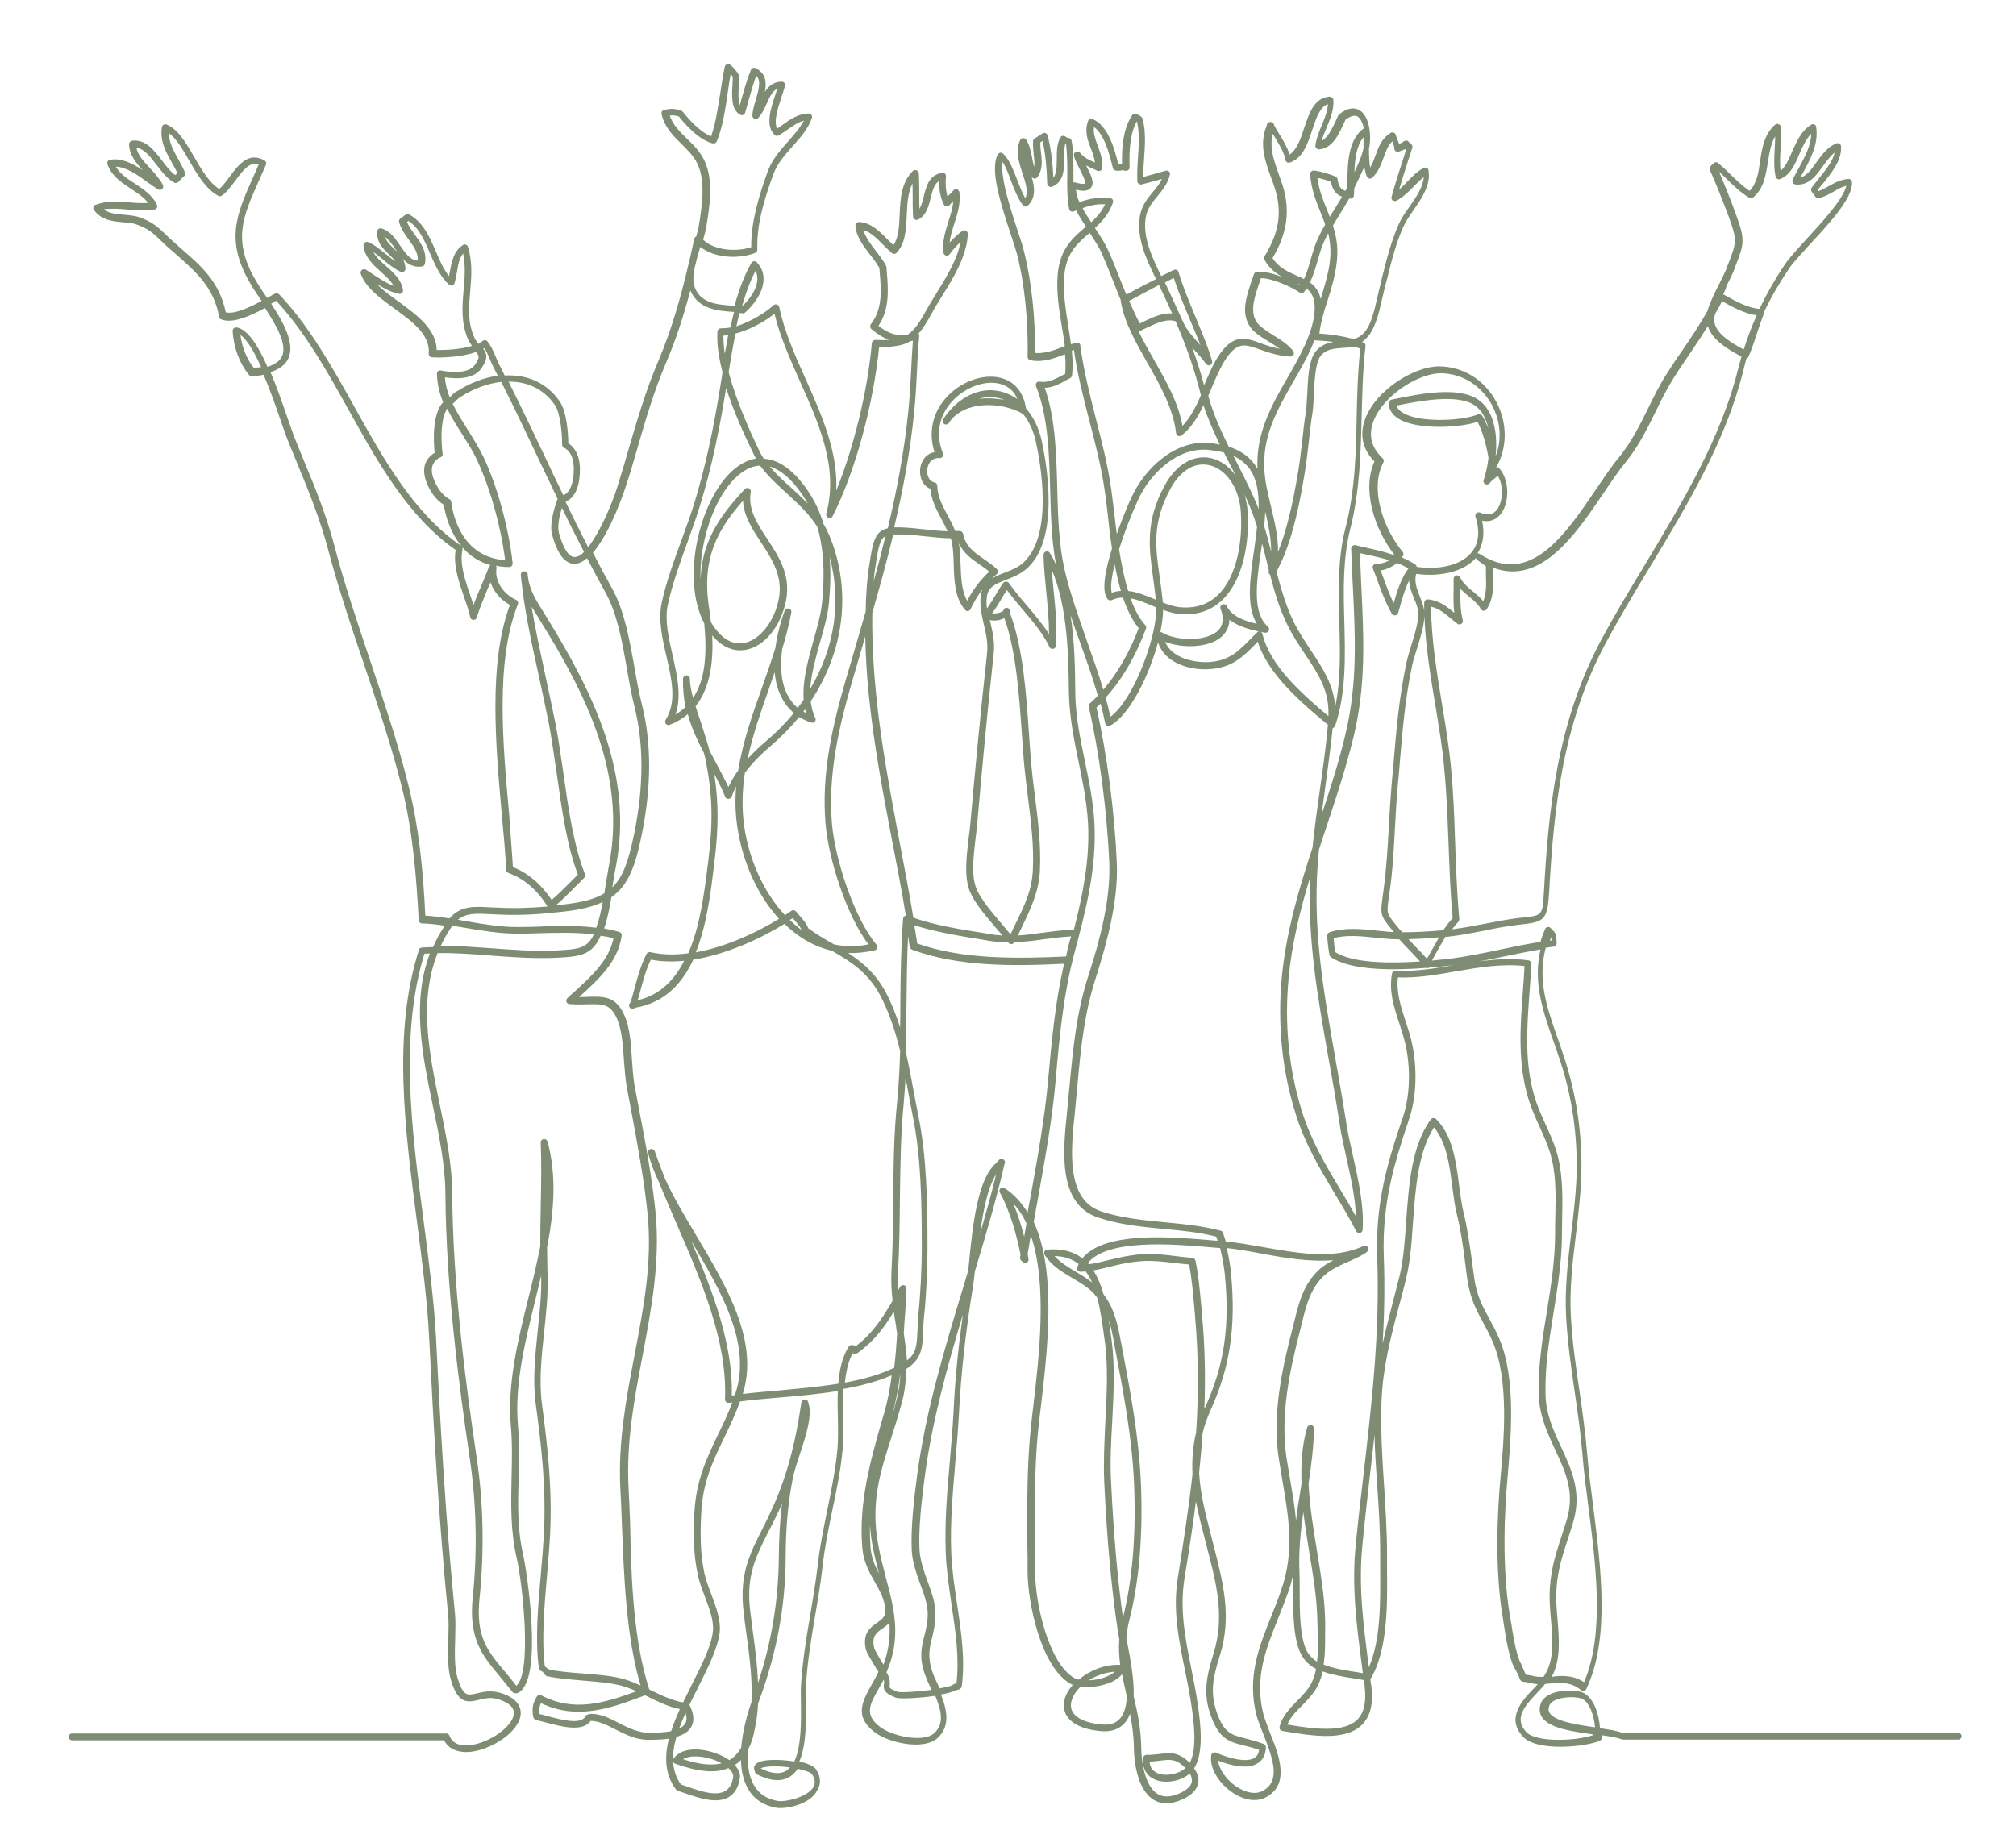 <?xml version="1.0" encoding="utf-8"?>
<!-- Generator: Adobe Illustrator 24.2.0, SVG Export Plug-In . SVG Version: 6.00 Build 0)  -->
<svg version="1.1" xmlns="http://www.w3.org/2000/svg" xmlns:xlink="http://www.w3.org/1999/xlink" x="0px" y="0px"
	 viewBox="0 0 884 810" style="enable-background:new 0 0 884 810;" xml:space="preserve">
<style type="text/css">
	.st0{fill:#7E8C74;}
</style>
<g id="background">
</g>
<g id="line_art">
	<g>
		<path class="st0" d="M342.3,793c-0.7,0-1.3,0-1.9-0.1c-5.6-1-9.8-3.8-12.4-8.3c-2.1-3.7-3-8.1-3.1-12.7c-0.8,0.9-1.7,1.6-2.7,2.3
			c1.6,1.7,2.6,3.7,2.2,5.8c-0.6,3.9-2.2,6.6-4.8,8.2c-5.2,3.1-13,0.5-18.7-1.5c-1.4-0.5-2.6-0.9-3.6-1.2c-0.3-0.1-0.6-0.3-0.8-0.5
			c-5-6.6-5.2-14.4-3.2-22.4c-2.9,0.4-6.1,0.5-9,0.5c-5.6,0-10.3-2.5-14.5-4.6c-3.7-1.9-7.2-3.7-10.8-3.7c0,0,0,0,0,0
			c-3.5,5-12.8,2.5-19.6,0.7c-1.6-0.4-3.1-0.8-4.3-1.1c-0.6-0.1-1-0.6-1.2-1.1c-0.8-3.5-0.3-6.4,1.5-9.2c0.4-0.6,1.3-0.9,2-0.5
			c14.3,7.5,27.7,3.3,41.7-1.8c-2.2-1-4.5-1.9-6.8-2.5c-4.5-1.2-10.7-1.7-16.7-2.2c-5.5-0.5-11.2-0.9-15.6-1.9
			c-0.3-0.1-0.6-0.2-0.8-0.4c-0.6-0.6-0.9-1.1-1.1-1.4c0,0,0-0.1-0.1-0.1c0,0-0.2-0.1-0.9-0.5c-0.4-0.2-0.7-0.6-0.8-1.1
			c-1.7-12.4-0.4-27.4,0.9-41.8c0.5-6,1-11.7,1.3-17c1-20.3-1-37.9-3.6-57.2c-1.4-10.4-0.2-21.5,0.9-32.2c0.9-8,1.7-16.3,1.5-24
			c-0.8,3.5-1.7,6.9-2.5,10.4c-4.5,18.3-9.2,37.2-7.7,55.1c0.7,8.1,0.5,15.9,0.3,23.5c-0.3,11.5-0.6,22.4,2.1,33.8
			c1.2,5.4,9.1,54.3-2.3,60.2c-0.1,0-0.2,0.1-0.3,0.1c-1.1,0.3-2.2-0.1-2.7-1.1c-1.8-2.3-3.5-4.3-5.1-6.3
			c-7.6-9.1-13.7-16.3-11.8-34.7c2.1-20.2,1.6-41.2-1.3-60.8c-4.8-32.4-10.4-74.9-10.7-116.4c-0.1-12.4-2.8-25.6-5.5-38.3
			c-4.6-22.3-9.4-45.3-1.3-66.8c-0.8,0-1.6,0.1-2.4,0.1c-11,36-5.6,77.4-0.3,117.5c2.3,17.8,4.5,34.7,5.4,51
			c1.8,36.3,4.1,78.7,8.3,120.9c0.3,3.2,0.2,7,0.1,11c-0.2,6.3-0.4,12.8,1.1,17.5c2.4,7.9,4.3,7.5,8.5,6.5c2.9-0.7,6.4-1.5,10.9,0
			c7.3,2.5,8.5,6.5,8.2,9.4c-0.8,7.5-12.4,15-21.5,16.2c-5.7,0.7-10.1-1.1-12.1-5H31.6c-0.8,0-1.5-0.7-1.5-1.5
			c0-0.8,0.7-1.5,1.5-1.5h164.1c0.6,0,1.2,0.4,1.4,1c1.6,4.2,5.9,4.5,9.3,4.1c8.5-1.1,18.4-8.2,18.9-13.6c0.3-2.7-1.8-4.8-6.2-6.3
			c-3.6-1.3-6.6-0.6-9.2,0.1c-5.3,1.3-9.1,1.4-12.1-8.5c-1.6-5.1-1.4-11.9-1.2-18.4c0.1-3.9,0.2-7.6-0.1-10.6
			c-4.2-42.3-6.5-84.7-8.3-121.1c-0.8-16.2-3-33-5.3-50.7c-5.3-40.7-10.9-82.9,0.8-119.7c0.2-0.6,0.7-1,1.3-1
			c1.6-0.1,3.3-0.2,4.9-0.2c1.3-3,2.9-6,4.8-8.9c0.1-0.2,0.2-0.3,0.3-0.5c-3.4-0.5-6.7-0.9-10-1c-0.8,0-1.4-0.7-1.4-1.4
			c-1-18.8-2.5-39-7.6-59.2c-4.4-17.4-10.5-35.5-16.4-53.1c-5.6-16.5-11.3-33.6-15.7-50.2c-3.6-13.6-8.4-25.3-13.5-37.7
			c-1.4-3.4-2.8-6.8-4.2-10.3c-0.8-1.9-1.8-4.9-3-8.3c-1.9-5.6-4.6-13.4-7.6-20.4c-1.5,0.3-3.2,0.5-5,0.7c-0.5,0-1-0.2-1.3-0.5
			c-4.2-5.1-6.8-11.8-7.3-19.4c0-0.5,0.2-0.9,0.5-1.2c0.3-0.3,0.8-0.4,1.3-0.4c4.8,0.9,9.3,7.8,13.5,17.3c3.2-1,5.3-2.5,6.3-4.5
			c2.5-5.2-2.4-13.7-7.4-21.3c-6.3,3.4-14.2,7-19.2,5c-0.5-0.2-0.8-0.6-0.9-1.1c-2.4-13-9.9-19.5-19.3-27.8c-0.7-0.6-1.5-1.3-2.3-2
			c-1.6-1.4-2.9-2.6-4-3.7c-3.4-3.3-5.4-5.2-10.8-7.1c-1.6-0.6-3.6-0.7-5.6-0.9c-4.5-0.4-9.6-0.8-12.9-5.4c-0.3-0.4-0.4-0.9-0.2-1.4
			c0.2-0.5,0.6-0.8,1-0.9C47,88,51.6,88.3,56,88.7c3,0.3,5.9,0.5,8.9,0.3c-1.8-2.5-4.6-4.3-7.5-6.2c-4.2-2.8-8.6-5.7-10.3-10.8
			c-0.1-0.4-0.1-0.9,0.1-1.2c0.2-0.4,0.6-0.6,1-0.7c5-0.9,9.8,1.5,14.3,4.5c-3.1-3.4-5.9-7-5.9-11.4c0-0.7,0.6-1.4,1.3-1.5
			c5.9-0.7,9.6,4.1,13.2,8.8c1.8,2.4,3.7,4.9,5.8,6.3c0.3-0.3,0.6-0.6,0.9-0.9c-0.7-1.4-1.5-2.9-2.3-4.3c-2.7-4.8-5.5-9.8-4.5-15.8
			c0.1-0.5,0.3-0.8,0.7-1.1c0.4-0.2,0.9-0.3,1.3-0.1c5,2,8.5,7.9,12.1,14.2c3.2,5.5,6.5,11.2,11,14.1c1.6-1.3,3.1-3.4,4.6-5.4
			c3.7-5,8.3-11.2,15.3-7.1c0.7,0.4,0.9,1.2,0.6,1.9c-1.1,2.5-2.1,4.8-3.1,7c-7,15.7-11.7,26.1-1.3,43.8c1.1,1.9,2.6,4.2,4.2,6.5
			c0.3,0.4,0.5,0.8,0.8,1.1c0.4-0.2,0.7-0.4,1-0.6c0.9-0.5,1.7-1,2.4-1.3c0.6-0.3,1.3-0.2,1.8,0.3c13.3,14,23.4,32.1,33.1,49.5
			c12.8,23,26.1,46.7,46.7,60.8c0.5,0.3,0.8,1,0.6,1.6c-1.3,6.1,1,13.1,3.3,19.8c0.5,1.5,1.1,3.1,1.5,4.6c1.1-2.9,2.5-6.4,4-9.8
			c1-2.5,2-4.9,2.8-6.9c0.2-0.4,0.4-0.7,0.8-0.8c-16.5-4.5-20-22.5-20.6-26.5c-1.6-1-5.4-3.9-7.7-10.2c-2.8-7.7,1.5-11.3,3.7-12.6
			c-0.4-3.8-1.4-16.6,3.7-22.2c-1.6-3.9-2.6-8-2.7-12.4c0-0.5,0.2-0.9,0.5-1.2c0.3-0.3,0.8-0.4,1.2-0.3c5.5,1.1,12.3,1.1,14.8-2.3
			c2.4-3.3,2.1-4.2,0.6-5.8c-6.1,2.2-14.9,2.6-19.3,2.3c-0.4,0-0.8-0.2-1-0.5c-0.3-0.3-0.4-0.7-0.4-1.1c0.7-8.3-7-13.9-15.1-19.8
			c-6.2-4.5-12.6-9.2-14.7-15.2c-0.2-0.6,0-1.3,0.5-1.7c0.5-0.4,1.2-0.4,1.8-0.1c0.5,0.3,1,0.7,1.5,1c3.2,2.1,7,4.7,10.6,6.1
			c-1.2-2.3-3.3-4.1-5.5-6.1c-3.3-3-7.1-6.3-7.7-11.5c-0.1-0.5,0.2-1.1,0.6-1.4c0.4-0.3,1-0.4,1.5-0.2c2.8,1.2,5.4,3.4,7.9,5.4
			c1.3,1.1,2.6,2.1,4,3.1c-0.8-1.1-1.8-2.2-2.9-3.2c-2.5-2.4-5.4-5.1-5.1-10c0-0.5,0.3-0.9,0.6-1.1c0.4-0.3,0.9-0.3,1.3-0.2
			c3.8,1.1,6.1,4.5,8.3,7.7c2.3,3.3,4.2,6.2,7.6,6.4c0.2-3.4-1.7-6.1-3.9-9.1c-1.7-2.4-3.5-4.8-4.3-7.8c-0.2-0.7,0.2-1.4,0.8-1.7
			c0.3-0.2,1.6-1.2,1.9-1.4c0.5-0.4,1.2-0.5,1.8-0.2c6.2,3.5,8.9,9.9,11.6,16.1c1.7,4,3.3,7.8,5.8,10.9c0.1-0.7,0.3-1.4,0.4-2.1
			c0.8-4.3,1.6-8.8,5.7-11.5c0.4-0.3,0.9-0.3,1.3-0.2c0.4,0.2,0.8,0.5,0.9,1c2.1,6.7,1.5,13.2,1,19.4c-0.6,6.8-1.2,13.3,1.6,19.9
			c0.6,1.4,1.3,2.4,2,3.2c0.7-0.4,1.3-0.8,1.8-1.2c0.3-0.3,0.7-0.4,1.1-0.4c0.4,0,0.8,0.2,1,0.5c1.6,1.9,2.6,4.2,3.5,6.4
			c0.5,1.1,0.9,2.2,1.5,3.4c0.9,1.7,1.8,3.4,2.6,5.2c9.1-0.5,18,2.6,24.1,11.3c3.3,4.7,3.8,15.2,3.8,18.4c1.7,1.1,5.1,4.1,5.1,11.4
			c0,6-1.3,10.3-3.9,12.7c-0.8,0.8-1.7,1.3-2.4,1.6c3.2,6.7,6.5,13.3,9.9,19.9c5.2-6.6,10.4-18.8,12.8-26.4
			c1.8-5.7,3.5-11.5,5.1-17.1c3.7-12.6,7.5-25.6,12.9-38.2c5.7-13.4,9.8-27.9,13-41.5c0.2-1.1,0.5-2.2,0.8-3.3
			c0.7-3,1.3-5.9,1.9-8.7c0.1-0.5,0.5-0.9,0.9-1.1c0.4-1.5,0.8-2.9,1-4l0.1-0.4c1.4-8.7,3.1-19.5-0.5-27.3c-1.6-3.5-4.3-6.1-7.1-8.9
			c-3.7-3.6-7.5-7.4-8.7-13.1c-0.2-0.8,0.3-1.6,1.1-1.8c2.7-0.6,4.7-0.7,7.6,0.4c0.3,0.1,0.5,0.3,0.7,0.5c3.1,4,7.9,9,12.3,10.7
			c2-5.4,3-12.5,4.1-19.3c0.6-4,1.2-7.8,1.9-11.2c0.1-0.5,0.5-0.9,1-1.1c0.5-0.2,1-0.1,1.4,0.2c1.4,1.1,3,3,3.8,4.5
			c0.1,0.2,0.2,0.5,0.2,0.7c0,1.1-0.1,2.3-0.2,3.6c-0.2,3.1-0.4,6.7,0.4,9c0.3-1.1,0.6-2.2,0.9-3.3c1.2-4.2,2.4-8.5,4-12.3
			c0.2-0.4,0.5-0.7,0.9-0.8c0.4-0.1,0.8-0.1,1.2,0.1c4.5,2.3,4.8,6.3,4,10.4c1.5-2.4,3.7-4.4,7.3-4.5c0.5,0,0.9,0.2,1.2,0.5
			c0.3,0.4,0.4,0.8,0.3,1.3c-0.3,1.4-0.9,3.1-1.5,4.9c-1.5,4.6-3.6,10.8-1.9,13.9c0.8-0.5,1.5-1,2.3-1.6c3.5-2.5,7.1-5,11.5-5
			c0,0,0,0,0,0c0.5,0,0.9,0.2,1.2,0.6c0.3,0.4,0.4,0.9,0.2,1.4c-1.6,4.6-4.8,8.3-8.3,12.2c-3.4,3.8-6.9,7.7-8.6,12.5
			c-3.9,10.6-7.4,22-7,33c0,0.6-0.4,1.2-0.9,1.4c-7.2,2.9-18,2.3-24.1-2.6c-0.6,1.9-1.2,3.9-1.7,5.9c-0.2,0.9-0.4,1.9-0.7,2.8
			c-0.7,3.4-1,6.6-0.1,8.9c2.7,7.4,10.5,7.8,17.5,8.2c1.9-6.9,4.3-13.5,7.4-18.8c0.2-0.4,0.7-0.7,1.1-0.7c0.5-0.1,0.9,0.1,1.3,0.5
			c2.1,2.2,3.1,4.9,2.9,7.9c-0.3,5.6-4.6,11.1-8.1,14.1c-0.3,0.3-0.7,0.4-1.1,0.3c-0.4,0-0.8-0.1-1.3-0.1c-0.5,1.9-1,3.9-1.4,5.8
			c6-1.9,12.3-5.6,16.3-9.2c0.4-0.4,1-0.5,1.5-0.3c0.5,0.2,0.9,0.6,1,1.1c2.2,10.5,6.9,21.2,11.6,31.6c7,15.7,14.2,31.9,13.4,48.9
			c7.6-18.7,13.8-43.7,15.6-64.7c0.1-0.8,0.8-1.4,1.6-1.4c2.3,0.1,4.2,0.1,6,0c-2.5-0.9-5-2.4-7.4-4.5c-0.2-0.1-0.3-0.1-0.4-0.3
			c-0.4-0.3-0.5-0.8-0.5-1.2c0-0.4,0.1-0.7,0.3-1c0.1-0.1,0.2-0.2,0.3-0.3c4.8-6.5,4.2-14.6,3.6-21.8c-0.1-0.9-0.1-1.7-0.2-2.5
			c-1.1-1.9-2.5-3.8-4-5.7c-3-3.9-6.1-7.9-6.5-12.7c0-0.4,0.1-0.8,0.4-1.2c0.3-0.3,0.7-0.5,1.1-0.5c5.2,0.1,9.1,4.1,12.6,7.6
			c0.9,0.9,1.7,1.8,2.6,2.5c2.2-3.2,2.5-8.1,2.7-13.3c0.3-7,0.7-14.2,5.8-19.2c0.4-0.4,1-0.5,1.6-0.3c0.5,0.2,0.9,0.7,1,1.3
			c0.2,3.3,0.2,6.6,0.2,9.8c0,1.9,0,3.9,0.1,5.8c0.9-1.5,1.4-3.5,1.9-5.6c1.1-4.4,2.4-9.3,8-10.2c0.5-0.1,0.9,0.1,1.3,0.4
			c0.3,0.3,0.5,0.8,0.4,1.3c-0.3,2.9-0.1,6.1,0.7,8.7c0.1-0.1,0.2-0.2,0.3-0.3c0.8-0.8,1.7-1.6,2.1-2.2c0.3-0.5,1-0.8,1.6-0.7
			c0.6,0.1,1.1,0.7,1.2,1.3c0.6,4.9-0.8,9.4-2.2,13.7c-0.9,2.9-1.8,5.6-2.1,8.4c1.9-2.1,4-4,5.6-5.1c0.5-0.3,1.1-0.4,1.6-0.1
			c0.5,0.3,0.8,0.8,0.8,1.4c-0.4,9.6-6.2,19.1-11.4,27.4c-1.6,2.6-3.2,5.1-4.5,7.6c-2,3.7-3.8,6.5-5.7,8.7c0.2,0.3,0.3,0.7,0.3,1.1
			c-0.5,4.9-0.8,10.2-1,15.7c-0.3,5.7-0.6,11.6-1.2,17.4c-1.7,17-4.8,34-8.8,50.8c0.8,0,1.6,0,2.6,0c3.7,0.1,7.3,0.5,10.8,0.9
			c3.3,0.4,6.6,0.7,10,0.8c-0.8-1.8-1.7-3.6-2.7-5.4c-2.2-4.2-4.5-8.4-4.8-13.2c-3.5-1.3-4.9-5.3-4.5-8.8c0.4-3.4,2.5-6.6,6.3-7.3
			c-2.8-8.7-0.9-17.5,5.5-24.3c6.7-7.2,17.1-10.5,24.7-7.9c5.4,1.8,8.9,6.4,9.9,13c3.2,3.7,5.7,8.6,6.9,14.3
			c2.1,9.7,8,42.3-6.1,55.6c-2.9,2.7-6.4,4.1-9.5,5.3c-5.2,2-8.1,3.3-8.5,7.9c-0.2,1.6-0.1,3.1,0.1,4.7c1.2-1.7,2.3-3.5,3.4-5.3
			c1.1-1.9,2.3-3.9,3.7-5.9c0.6-0.8,1.9-0.8,2.5,0c2.4,3.4,5.2,6.8,8,10c3.4,4,6.8,8.1,9.6,12.4c0-6.1-0.6-12.1-1.2-18.4
			c-0.5-5.3-1.1-10.8-1.2-16.3c0-0.7,0.4-1.3,1.1-1.5c0.7-0.2,1.4,0.1,1.7,0.7c1,1.6,1.9,3.3,2.7,5.1c-2-10.3-2.3-21.8-2.6-32.9
			c-0.4-15.8-0.9-32.2-6.2-45.4c-0.2-0.5-0.1-1.1,0.2-1.5c0.3-0.4,0.9-0.6,1.4-0.5c3.6,0.6,6.8-1.1,10.4-3c0.3-0.1,0.5-0.3,0.8-0.4
			c0.2-2.8,0.2-5.7-0.1-8.6c-0.1,0-0.2,0.1-0.3,0.1c-4.7,1.8-9.5,3.6-14.9,2.5c-0.7-0.1-1.2-0.8-1.2-1.5c0.4-14.9-1.3-32.1-4.6-44.9
			c-0.6-2.2-1.6-5.3-2.8-8.9c-4.1-12.5-9.3-28.1-5.7-34.9c0.2-0.4,0.6-0.7,1.1-0.8c0.5-0.1,0.9,0.1,1.3,0.4c2.9,2.9,4.4,7,6.1,11.4
			c1.1,2.8,2.2,5.7,3.6,8.2c1.4-2.9,0.2-6.7-1.2-10.9c-1.6-4.8-3.2-9.9-1.1-14.6c0.2-0.5,0.7-0.9,1.3-0.9c0.5,0,1.1,0.2,1.4,0.7
			c1.5,2.4,2.1,5.3,2.6,8c0.3,1.3,0.5,2.7,0.9,4c0.2-1.6,0.1-3.3-0.2-5.3c-0.2-1.9-0.4-3.9-0.3-6.1c0-0.5,0.3-0.9,0.7-1.1
			c1-0.7,2.5-1.7,3.5-2.3c0.4-0.2,0.9-0.3,1.3-0.1c0.4,0.2,0.8,0.6,0.9,1c1.4,5.6,2.2,11.6,2.5,18.6c1.3-1.7,1.5-4.4,1.5-8.2
			c0-3.3,0-6.8,1.6-9.5c0.2-0.4,0.6-0.7,1.1-0.7c0.5-0.1,0.9,0.1,1.2,0.4c0.2,0.2,0.8,0.5,1.1,0.5c0.7,0,1.4,0.5,1.5,1.2
			c0.9,5,0.8,10.2,0.8,15.2c0,1,0,2.1,0,3.1c0.2,0,0.5,0,0.7,0c3.7,1.1,4.4,0.5,4.4,0.5c0.5-0.8-1.5-4.6-2.4-6.4
			c-1.1-2.2-2.2-4.3-2.5-5.9c-0.1-0.7,0.2-1.3,0.9-1.6c0.6-0.3,1.4-0.1,1.8,0.4c1.6,2.1,4,3.2,6.5,4.3c-0.2-2.2-1-4.2-1.8-6.3
			c-1.4-3.6-2.8-7.3-1.2-11.9c0.1-0.4,0.4-0.7,0.8-0.9c0.4-0.2,0.8-0.2,1.2,0c6.4,2.8,9.3,11.6,11.3,19.9c0.3,0,0.7-0.1,1-0.2
			c0.2-0.1,0.4-0.1,0.6-0.2c-0.1-7,0.5-15.3,4.4-21.1c0.3-0.5,0.9-0.7,1.5-0.6c1,0.2,1.9,0.6,2.6,1.3c0.2,0.2,0.4,0.4,0.5,0.7
			c1.5,5.6,1.1,11.5,0.7,17.2c-0.2,2.8-0.4,5.6-0.4,8.4c3.2-0.8,6.8-1.8,9.8-2.7c0.5-0.2,1.1,0,1.5,0.3c0.4,0.4,0.6,0.9,0.4,1.4
			c-0.9,3.9-3.2,6.7-5.4,9.4c-2.4,2.9-4.6,5.5-5.2,9.5c-1.4,8.7,2.9,17.5,6.6,25.2c0.1,0.1,0.1,0.3,0.2,0.4c1.8-0.9,3.6-1.8,5.5-2.7
			c0.4-0.2,0.9-0.2,1.3,0c0.4,0.2,0.7,0.5,0.8,1c1.9,6.4,4.8,13.3,7.6,20c2.8,6.8,5.5,13.2,7.1,18.9c0.2,0.7-0.1,1.4-0.8,1.8
			c-0.7,0.3-1.4,0.1-1.9-0.5c-1.5-2.2-3.4-4.3-5.3-6.3c-0.2-0.3-0.5-0.6-0.7-0.8c1.9,5.3,3.7,10.8,5.2,16.5c1.8-4.3,3.7-8.7,6-12.4
			c6.7-10.5,12.1-8.5,19-6c2.4,0.9,5.1,1.8,8.2,2.4c-1.5-1.1-3.2-2.2-4.9-3.2c-3.6-2.2-7-4.3-8.6-7.2c-3.5-6-1-13,1.3-19.9
			c0.3-0.8,0.6-1.7,0.9-2.5c0.2-0.6,0.7-1,1.3-1c3.4-0.2,7.6,0.9,11.3,2.4c-2.9-1.6-5.8-3.8-8-7.6c-0.3-0.5-0.3-1.1,0-1.6
			c6.5-10.5,7.8-19.5,4.5-29.9c-0.5-1.5-1-3-1.6-4.5c-2.6-7.3-5.4-14.8-1.9-23c0-0.3,0.1-0.6,0.3-0.9c0.3-0.4,0.8-0.6,1.3-0.6
			c0.5,0,1,0.2,1.3,0.6c0.2,0.2,0.3,0.5,0.3,0.8c0.7,1.4,1.6,2.7,2.4,4.1c1.7,2.8,3.4,5.6,4.4,8.8c3.2-2.1,4.9-7,6.4-11.7
			c2.2-6.5,4.4-13.3,11.2-13.7c0.8,0,1.5,0.6,1.6,1.4c0.3,4.5-1.4,8.4-3,12.2c-0.8,2-1.6,3.9-2.2,5.8c2.8-1.4,4.6-5.3,6.2-8.7
			c0.4-0.8,0.8-1.7,1.1-2.4c0.1-0.2,0.2-0.4,0.4-0.5c3.9-3.2,6.8-2.9,8.5-2.1c3.1,1.5,5,5.9,5.1,12c0,1.7-0.1,3.4-0.5,5.1
			c0,2.8,0.1,5.7,0.5,8.3c1.1-1.7,1.7-3.5,2.4-5.4c1.3-3.6,2.6-7.3,6.6-9.8c0.4-0.3,0.9-0.3,1.4-0.1c0.5,0.2,0.8,0.6,0.9,1.1
			c0.1,0.6,0.4,1.1,0.6,1.8c0.3,0.6,0.6,1.3,0.8,2c0.8-0.3,1.6-0.6,2.1-1.1c0.6-0.5,1.5-0.5,2,0.1c0.4,0.4,0.9,0.8,1.3,1.2
			c0.4,0.4,0.6,1,0.4,1.6l-1.3,3.9c-1.5,4.7-3.1,9.6-4.5,14.4c1.3-1.1,2.5-2.3,3.7-3.6c2-2.1,4.1-4.3,7-5.9c0.4-0.2,0.9-0.3,1.4-0.1
			c0.4,0.2,0.8,0.6,0.8,1.1c1.1,6.4-3,12.3-6.6,17.5c-1.7,2.5-3.4,4.9-4.4,7.2c-3.3,7.3-5.3,15.4-7.2,23.1c-0.4,1.4-0.7,2.8-1.1,4.2
			c-0.3,1.3-0.6,2.7-1,4.2c-1.5,6.6-3.1,14.1-7.6,18.1c-0.4,0.4-0.9,0.7-1.3,1c0.2,0.1,0.4,0.1,0.6,0.2c0.7,0.2,1.1,0.9,1,1.6
			c-1.2,9.9-1.4,19.9-1.7,30.4c-0.4,16.3-0.8,33.2-5,49.8c-3.3,13.1-3,27.1-2.6,40.8c0.4,15.3,0.8,31.1-4,45.5c-0.2,0.5-0.5,0.8-1,1
			c0,0-0.1,0-0.1,0c-0.9,8.8-2.2,18-3.4,27c-0.5,3.7-1,7.4-1.5,11.1c3.8-11.3,7.5-22.9,10.4-35c5.5-22.6,4.4-43.6,3.3-65.8
			c-0.3-5.2-0.5-10.6-0.7-16c0-0.5,0.2-0.9,0.6-1.2c0.4-0.3,0.9-0.4,1.3-0.3c1.8,0.5,3.7,0.9,5.5,1.3c3.7,0.8,7.5,1.7,11.2,3
			c0.1-0.1,0.2-0.2,0.2-0.3c-8.6-11-14.2-28.4-8.6-40.7c-6.7-6.8-5.9-14.1-3.9-19.1c5-12.6,21.6-22.6,32.1-22.6c0.1,0,0.1,0,0.2,0
			c10.6,0.1,20,6,25.1,15.7c4.9,9.3,4.8,20.1-0.1,28.5c0,0,0.1,0,0.2,0c0.4,0,0.8,0.2,1.1,0.5c4.2,4.4,4.8,14.2,1,19.6
			c-2,2.9-5,4.1-8.5,3.4c1.4,6.6,0,11.2-2,14.3c0.3,0,0.6,0.1,0.9,0.2c0,0,0.1,0,0.1,0.1c22.1,14.4,37.5-8.5,51.1-28.6
			c3.5-5.1,6.7-10,10-13.9c5.4-6.7,8.9-13.7,12.6-21.2c2.5-5.1,5-10.3,8.3-15.4c2.4-3.8,4.8-7.4,7.2-10.8
			c3.8-5.6,7.4-10.9,10.6-16.7c1.1-3.8,3.3-8.2,5.4-12.3c1.2-2.5,2.4-4.8,3-6.4c0.3-0.9,0.6-1.7,0.9-2.4c3.4-8.8,3.8-9.9,0.3-19.6
			c-3.1-8.3-5.8-15-8.5-21.1c-0.3-0.6-0.1-1.2,0.3-1.7c0.4-0.4,0.9-0.9,1.3-1.3c0.5-0.6,1.4-0.6,2-0.1c1.8,1.5,3.7,3.3,5.4,5
			c2.7,2.6,5.5,5.3,8.4,7.2c3.1-3.1,3.9-7.9,4.6-13c0.9-5.8,1.8-11.9,6.6-16c0.4-0.4,1-0.5,1.6-0.2c0.5,0.2,0.9,0.7,0.9,1.3
			c0.2,3,0,6.1-0.1,9.2c-0.2,3.5-0.4,6.9,0,9.9c2.2-1.8,3.6-5,5-8.3c1.9-4.3,4-9.2,8.4-11.9c0.4-0.3,1-0.3,1.4-0.1
			c0.5,0.2,0.8,0.6,0.8,1.1c1.1,7.4-2.4,13.9-5.8,20.1c-0.4,0.7-0.8,1.4-1.1,2.1c2.8-0.8,4.8-3.6,7-6.7c2.4-3.3,4.8-6.7,8.7-8.3
			c0.4-0.2,0.9-0.1,1.4,0.1c0.4,0.3,0.7,0.7,0.7,1.2c0.4,6-4.1,11.6-8.1,16.5c-0.8,0.9-1.5,1.8-2.2,2.7c0.1,0.2,0.2,0.3,0.3,0.5
			c1.7-0.6,3.1-1.4,4.7-2.3c2.5-1.4,5.1-2.9,8.5-3.1c0.8-0.1,1.5,0.6,1.6,1.4c0.5,6.7-9.5,17.6-18.4,27.2c-3.8,4.2-7.5,8.1-9.2,10.7
			c-4.2,6.2-7.9,12.6-11,19.1c0.1,0.3,0,0.6-0.1,0.8c-1,2.6-1.9,5.3-2.8,8c-1.2,3.6-2.4,7.3-3.9,10.8c-0.2,0.4-0.5,0.7-0.9,0.8
			c0,0,0,0,0,0c-0.5,1.8-1,3.6-1.4,5.4c-7.6,30.7-24.6,59-41.1,86.3c-6.5,10.7-13.1,21.8-19,32.7c-19.4,36-23,73.9-25,109.6
			c-0.7,12-2.1,13-11.6,14.1c-1.2,0.1-2.6,0.3-4.1,0.5c-4.4,0.6-8.7,1.4-12.8,2.3c-4.8,0.9-9.7,1.9-14.8,2.5
			c-0.7,0.1-1.4,0.2-2.2,0.2c-1.2,2-2.3,4-3.5,6.1c-0.8,1.4-1.6,2.9-2.4,4.3c1.1-0.1,2.1-0.2,3-0.3c9.1-0.8,18.4-2.7,27.3-4.6
			c5.7-1.2,11.5-2.4,17.3-3.3c0.5-1.8,1.2-3.7,2-5.6c0.2-0.5,0.6-0.8,1.1-0.9c0.5-0.1,1,0,1.3,0.4c2.2,2.1,2.4,2.5,2.6,4.9
			c0,0.4,0.1,1,0.1,1.7c0.1,0.8-0.5,1.5-1.3,1.6c-1.2,0.1-2.3,0.3-3.5,0.5c-3.7,14.3,0.5,26.3,5.7,41c0.5,1.5,1.1,3.1,1.6,4.7
			c6.4,18.5,9.1,37.6,8.2,56.9c-0.4,7.6-1.3,15.3-2.2,22.8c-1.4,11.6-2.9,23.6-2.3,35.8c0.6,11.2,2.2,22.4,3.8,33.2
			c1.3,9,2.6,18.2,3.4,27.6c0.5,6.7,1.5,14.2,2.5,22.1c3.5,27.6,7.6,58.8-2.9,81c-0.2,0.4-0.6,0.7-1,0.8c-0.5,0.1-0.9,0-1.3-0.3
			c-4.4-3.7-9-3.3-13.8-2.9c-0.7,0.1-1.3,0.1-2,0.2c-0.1,0.1-0.2,0.2-0.3,0.4c-0.9,1.1-2,2.2-3.1,3.4c-6.2,6.5-10.1,11.6-4.8,17.3
			c4.4,4.7,22.3,3.9,29.3,1.3c0-0.1,0-0.2,0-0.3c-9.3-1.3-19.6-2.7-22.6-7.8c-1-1.7-1.1-3.7-0.3-5.9c0.8-2,2.8-3.6,5.8-4.6
			c4.6-1.4,11.1-1.2,13.6,0.5c4,2.7,6.1,9.1,6.5,15.1c4,0.6,7.5,1.1,9.6,2h147.5c0.8,0,1.5,0.7,1.5,1.5c0,0.8-0.7,1.5-1.5,1.5H711.7
			c-0.2,0-0.4,0-0.6-0.1c-1.6-0.7-4.9-1.3-8.6-1.8c0,0.4,0,0.7-0.1,1.1c0,0.6-0.4,1-0.9,1.3c-6.4,2.8-27.5,4.8-33.6-1.7
			c-7.7-8.2-0.5-15.9,4.8-21.4c0.5-0.6,1.1-1.1,1.6-1.7c-0.9-0.1-1.8-0.2-2.7-0.4c-1.7-0.5-2.6-0.5-3.1-0.6
			c-1.4-0.1-1.9-0.6-2.3-1.8c-0.2-0.7-0.7-1.9-2.1-4.3c-2.3-4.1-3.7-12.8-4.6-18.6c-0.2-1-0.3-2-0.4-2.7
			c-3.9-22.3-2.4-48.1-1.2-61.5c1.6-17.4,3.9-43.6-3.4-60.4c-1.4-3.2-2.8-5.8-4.2-8.4c-2.9-5.3-5.6-10.4-6.8-18.4
			c-0.4-2.5-0.7-5-1-7.5c-0.9-7.1-1.9-14.4-3.6-21.2c-1-3.9-1.5-8.1-2.1-12.5c-1.2-9.5-2.5-19.3-8-25.9c-6.9,10.7-8.1,26.3-9.2,41.5
			c-0.6,8.9-1.2,17.3-3,24.6c-1,4.4-2.2,8.7-3.3,12.8c-3.6,13.6-6.9,26.4-7.5,40.8c-0.5,12.6,0.3,25.2,1.1,37.3
			c0.6,9.7,1.3,19.7,1.3,29.7c0,2.2,0,4.5,0,6.9c0.2,16,0.3,36-7.3,48.4c0.1,1,0.2,2,0.4,2.9c1,8-0.4,13.6-4.3,17.3
			c-7,6.7-20.4,5-34.7,2.5c-0.4-0.1-0.8-0.3-1-0.6c-0.2-0.3-0.3-0.8-0.2-1.2c1-4.5,4.4-8,7.7-11.4c2.5-2.5,5-5.2,6.4-8.1
			c0.9-1.8,1.5-3.8,1.9-5.9c-2.5-1.3-4.6-3.1-6.1-5.6c-4-6.6-4-19-4-29.1c0-2.3,0-4.5,0-6.4c-0.6,2.5-1.3,5.1-2.2,7.6
			c-1.4,3.9-2.9,7.6-4.3,11.2c-5.6,14.1-10.5,26.2-6.5,42.2c0.6,2.2,1.7,4.9,2.8,7.9c3.9,9.7,9.2,22.9-1.9,28.6
			c-4.1,2.1-9.7,1.2-14.9-2.5c-5-3.5-9.7-9.8-8.9-16c0.1-0.5,0.3-0.9,0.8-1.1c0.4-0.2,0.9-0.3,1.3-0.1c5.9,2.6,13.5,4.5,16.9,2.3
			c1.1-0.7,1.8-1.9,2-3.5c-2.5-0.9-4.6-1.4-6.6-1.9c-6.3-1.6-10.9-2.7-14.6-13.2c-3.6-10-1.7-17.5,1.2-27.1
			c5.1-16.3,1.3-31-3.2-47.9l-0.7-2.8c-1.4-5.4-2.8-10.8-3.8-16.1c-1.4,11.1-3.1,22.2-5,33.7c-2.2,13.8,0.3,26.2,2.9,39.3
			c1.1,5.4,2.2,10.9,3,16.6c1,7.3,2.8,20.5-1.7,27.5c1.6,2.2,2.2,4.4,1.8,6.4c-0.5,2.9-2.8,5.4-6.9,7.2c-5,2.3-9.3,2.3-12.8,0.1
			c-7.7-4.9-8.5-18.9-8.5-23.1c-0.1-5.2-0.8-10-1.7-14.5c-0.6,1.6-1.4,3-2.5,4.2c-2.6,2.8-6.3,3.9-11.2,3.3
			c-14.6-1.7-15.6-9-15.3-12.1c0.2-2.7,1.7-5.6,3.9-8.1c-0.3-0.1-0.7-0.3-1-0.5c-13.1-7.4-18.8-36-18.8-49c0-3.9,0-8-0.1-12
			c-0.1-16.4-0.2-33.4,1.3-49.2c0.3-3.4,0.8-7.4,1.3-11.6c2.5-21.4,6.3-53.4-1.1-74.9c-0.5,2.8-0.9,5.6-1.4,8.3
			c0.1,0.7,0.3,1.4,0.4,2.1c0.1,0.7-0.2,1.3-0.8,1.6c-0.6,0.3-1.3,0.2-1.8-0.3c-0.1-0.1-0.1-0.2-0.2-0.3c-0.6-0.3-1-0.9-0.9-1.6
			c0.1-0.5,0.1-1,0.2-1.4c-1.7-8.4-4.6-19.1-9.1-27.2c-0.3-0.6-0.2-1.4,0.3-1.8c0.5-0.5,1.3-0.5,1.8-0.1c4.2,2.8,7.5,6.4,10.1,10.7
			c0.4-2.3,0.8-4.6,1.3-7c3-16.8,6.2-34.1,7.7-51.2c1.7-18.9,3.3-34.9,7-50.9c-21.7,1.1-46.4,1.4-66.7-6.2c-0.5-0.2-0.9-0.7-1-1.2
			c-0.2-1.6-0.5-3.2-0.7-4.8c-0.5,9.7-0.6,19.7-0.7,29.4c-0.1,7-0.2,14-0.4,21.1c1.4,6,2.5,12,3.6,17.9c0.6,3.4,1.3,7,2,10.5
			c3.7,18,4,38.4,4,57.8c0,9.7-0.5,20.7-1.5,30.1c-0.3,2.5-0.3,4.7-0.4,6.7c-0.3,7-0.5,12.1-7.5,16.5c0,4.6-0.4,9.3-1.7,14.1
			c-1.5,5.7-3.2,11-4.8,16.1c-4.9,15.2-9.1,28.4-5.7,46.8c0.9,5.1,2.2,9.9,3.4,14.6c3.6,13.5,6.9,26.3,0.2,41.4
			c0.2,0.3,0.4,0.6,0.5,0.8c1.2,2.3,1,4,0.9,5c-0.1,0.9-0.2,1.3,3.4,2.7c1.4,0.5,8.7,0,15-0.8c-0.2-0.4-0.4-0.8-0.6-1.3
			c-0.9-1.9-1.7-3.7-2.3-5.4c-2.7-7.6-1.5-12.1-0.3-16.9c0.7-2.9,1.5-5.8,1.5-9.7c0-4.2-1.6-8.6-3.3-13.2c-1.7-4.7-3.4-9.5-3.7-14.5
			c-0.5-9.5,0.9-22.3,2.4-33.5c3.8-28.2,12.3-56.2,20.5-83.2c0.6-2.1,1.3-4.3,1.9-6.4c0.1-1.4,0.3-2.8,0.4-4.3
			c1.5-14.9,3.6-35.3,11.5-42.4c0.2-0.2,0.4-0.4,0.7-0.7c0.2-0.2,0.4-0.4,0.6-0.7c0.1-0.1,0.2-0.2,0.3-0.3c0.5-0.4,1.2-0.5,1.8-0.2
			c0.1,0.1,0.2,0.1,0.3,0.2c0.4,0.4,0.6,0.9,0.4,1.4c0,0.1-0.1,0.2-0.1,0.3c-3.6,15.7-8.3,31.6-13,47.1c-0.3,2.4-0.5,4.6-0.8,6.4
			c-3.3,20.4-5.3,38.3-6.2,56.1c-0.4,7.1-1,14.3-1.6,21.3c-1.1,13.1-2.3,26.6-1.8,39.7c0.3,7.5,1.5,15.3,2.6,22.8
			c1.8,12,3.6,24.3,2,35.9c-0.1,0.6-0.6,1.1-1.2,1.3c-0.5,0.1-1.1,0.3-1.6,0.4c-1.1,0.7-3.4,1.3-6.3,1.8c2.6,6.6,4.3,14.1-1.7,19.3
			c-6.1,5.2-21.1,2-27.3-2.7c-9.2-7-5.5-13.5-1.3-21.1c0.8-1.3,1.5-2.7,2.3-4.2c0.2-0.4,0.4-0.8,0.6-1.2c-0.2-0.3-0.4-0.6-0.6-0.9
			c-2.6-4.3-4.7-7.7-5-9.2c-1.4-7,2.1-9.4,4.9-11.4c2.6-1.8,4.4-3.1,3.5-7.7c-0.8-3.8-2.5-6.9-4.4-10.2c-2.4-4.3-5-8.8-5.5-15.2
			c-1.6-19.7,3.6-38.1,8.7-55.9l1-3.4c1.5-5.2,2.5-10.6,3.2-16.2c-6.4,2.8-13.7,4.7-21.3,6c-0.2,3.9-0.1,8.1,0,12.1
			c0.1,5.4,0.2,10.6-0.3,15.3c-0.9,9-2.7,17.7-4.5,26.1c-1.6,7.9-3.3,16-4.2,24.2c-0.8,7.5-2.1,14.9-3.3,22
			c-1.7,9.9-3.4,20.1-4,30.7c-0.1,1.6,0,3.8,0,6.3c0.1,8.1,0.3,19.3-2.9,26.7c3.5,0.8,6.4,2,7.3,3.4c2.7,4.2,1.8,7.4,0.5,9.3
			C355.8,790.6,347.3,793,342.3,793z M328,767.4c-0.4,6,0.2,11.6,2.6,15.6c2.2,3.8,5.5,6,10.3,6.9c3.6,0.6,12.8-1.6,15.6-5.8
			c1.2-1.8,1-3.8-0.5-6c-0.4-0.6-2.7-1.6-6.2-2.3c-0.9,1.4-2.1,2.6-3.5,3.5c-3.7,2.3-8.6,1.9-14.5-1.1c-0.4-0.2-0.6-0.5-0.7-0.9
			l-0.3-0.9c-0.4-1-0.1-2.5,1.7-3.4c2.7-1.4,9.7-1.4,15.8-0.4c3.2-6.7,3-18.4,2.9-26.1c0-2.6-0.1-4.9,0-6.6c0.6-10.7,2.3-21.1,4-31
			c1.2-7.1,2.4-14.4,3.3-21.8c0.9-8.3,2.6-16.5,4.2-24.5c1.7-8.3,3.5-17,4.4-25.8c0.5-4.6,0.4-9.6,0.3-15c-0.1-3.9-0.2-7.8,0-11.7
			c-8.6,1.4-17.6,2.2-26.1,2.9c-5.9,0.5-11.6,1-16.8,1.7c-2.1,5.8-4.6,11-7,16c-4.8,9.9-9.3,19.3-10,32.6
			c-0.5,9.6-0.5,17.9,1.4,26.9c0.6,2.7,1.7,5.7,2.9,8.8c2.1,5.6,4.3,11.4,3.8,16.8c-0.8,7-5,15.3-9.4,24.1c-1.3,2.6-2.6,5.2-3.9,7.8
			c0,0,0,0,0,0c2,4,2.3,7.3,0.7,9.9c-1.3,2.1-3.6,3.4-6.4,4.2c-2.2,7.7-2.3,14.9,2,20.9c1,0.3,2.1,0.7,3.3,1.1
			c5.1,1.8,12.1,4.2,16.2,1.7c1.8-1.1,2.9-3.1,3.4-6.1c0.2-1.2-0.6-2.5-2.1-3.9c-5.6,2.4-13.1,1.7-23.3-1.9c-0.4-0.2-0.8-0.5-0.9-1
			c-0.1-0.4-0.1-0.9,0.2-1.3c3.6-5.2,12.5-4.7,19.3-2c1.8,0.7,3.5,1.6,5.1,2.7c2.1-1.2,3.8-3,5.2-5.5c0.7-8,3-15.8,4.5-19.9
			c0.5-9.9-0.8-19.7-2.2-29.9c-0.5-3.4-0.9-6.8-1.3-10.3c-1.8-15.9,2.7-24.8,8.4-36c1.1-2.2,2.3-4.5,3.4-7
			c6.6-14,10.7-28.4,13.6-48.3c0.1-0.7,0.6-1.2,1.3-1.3c0.7-0.1,1.3,0.3,1.6,0.9c2.2,5.7-0.9,15-3.6,23.2c-1.2,3.6-2.3,7-2.9,9.7
			c-2.6,13-3.2,23.8-3.3,35.9c-0.1,21.3-4,41.8-11.8,62.9c-0.1,0.3-0.2,0.6-0.3,0.9c-0.2,3.6-0.6,7.2-1.4,10.8
			C330.4,761.8,329.4,764.8,328,767.4z M497.1,744c1.6,6.8,3.2,13.9,3.3,22.2c0.1,7.8,2,17.4,7.1,20.6c2.6,1.6,5.9,1.5,9.9-0.3
			c2.2-1,4.8-2.7,5.2-5c0.2-1.2-0.2-2.5-0.9-3.6c-4,3.4-10.7,4.6-15.3,2.6c-3.7-1.6-5.6-5-5.2-9.4c0.1-0.8,0.7-1.4,1.5-1.4
			c0,0,0,0,0,0c2.2,0,4-0.2,5.8-0.4c4.3-0.6,8-1,12.7,3.4c0.2,0.2,0.3,0.3,0.5,0.5c3.4-6.3,1.7-18.5,0.8-24.7
			c-0.8-5.6-1.9-11.1-3-16.4c-2.7-13.4-5.3-26-3-40.3c2.5-15.8,4.8-30.6,6.4-45.3c-0.3-5.9,0.1-12,1.6-18.3
			c1.1-16.5,1.1-33.1-0.5-51.1c-0.1-1.2-0.2-2.4-0.3-3.6c-0.6-6.6-1.1-12.9-2.3-18.9c-2.3-0.2-4.4-0.4-6.5-0.7
			c-5.6-0.6-10.8-1.3-17.1-0.5c-3.8,0.4-7.6,1.3-11.2,2.2c-2.4,0.6-4.8,1.2-7.2,1.6c2,3,3.4,6.6,4.5,10.5c4.9,6.4,6.3,13.6,7.8,21.8
			l0.3,1.5c3.7,19.5,7.5,39.6,8.3,60.1c0.9,22.5-0.8,42.4-5,59.1c-0.8,3-1.2,5.8-1.4,8.5c0.1,0.7,0.3,1.5,0.5,2.3
			C495.7,728.1,497.4,736.7,497.1,744z M534.1,772.2c0.5,3.8,3.4,8.1,7.6,11.1c4.3,3,8.7,3.9,11.8,2.3c8-4.2,5.1-13.3,0.5-24.9
			c-1.2-3-2.3-5.8-3-8.2c-4.3-16.9,1-30.1,6.6-44c1.4-3.5,2.9-7.2,4.2-11.1c5.9-16.7,3.3-32,0.5-48.2c-0.5-3.2-1.1-6.5-1.6-9.8
			c-2.9-19.4,1.6-39.5,6.1-56.9c0.3-1,0.5-2.1,0.8-3.1c1.9-8,4-16.2,10.8-22.5c1.8-1.7,4.1-3,6.3-4.2c-10.4,0.9-21.5-1-31.7-2.9
			c-5.3-1-10.4-1.9-15.1-2.4c0.9,3.8,1.6,7.7,1.9,11.2c2.2,23.1-0.4,40.9-8.8,59.5c-1.7,3.7-2.9,7.2-3.7,10.7
			c-0.4,5.8-0.9,11.5-1.5,17.2c0.5,9.3,2.9,18.4,5.3,27.7l0.7,2.8c4.5,17.4,8.5,32.4,3.1,49.6c-2.9,9.3-4.5,16-1.3,25.1
			c3.2,9,6.3,9.7,12.5,11.3c2.3,0.6,4.9,1.2,8,2.4c0.6,0.2,1,0.8,1,1.4c-0.1,3.2-1.3,5.6-3.5,7C547.1,776.4,538.9,774.1,534.1,772.2
			z M504.1,772.7c0.1,2.4,1.3,4,3.4,5c3.6,1.6,9.2,0.5,12.3-2.2c-0.2-0.2-0.5-0.5-0.7-0.7c-3.6-3.4-6.1-3.1-10.2-2.6
			C507.4,772.4,505.9,772.6,504.1,772.7z M333.7,775.7c4.7,2.3,8.4,2.6,11,1c0.6-0.4,1.2-0.9,1.7-1.5c-0.9-0.1-1.8-0.2-2.8-0.3
			c-6-0.5-9.2,0.2-10,0.7L333.7,775.7z M299.5,771.6c7.1,2.3,12.6,2.9,16.9,1.8c-0.8-0.5-1.8-0.9-2.7-1.3
			C308.7,770.2,302.8,769.6,299.5,771.6z M387.5,736.7c-0.7,1.3-1.3,2.4-2,3.6c-4.3,7.6-6.6,11.8,0.5,17.2c5.2,4,18.8,6.9,23.5,2.8
			c4.8-4.1,3.2-10.4,0.6-16.5c-7,1-15.4,1.5-17.3,0.8c-4.5-1.8-5.6-3.1-5.2-5.9C387.7,738.1,387.8,737.5,387.5,736.7z M259.2,751.7
			c4.3,0,8.1,1.9,12.1,4c4.1,2.1,8.3,4.2,13.1,4.3c1.9,0,6.2,0,9.9-0.7c1-3.2,2.4-6.5,3.8-9.7c-5.1-1-9.7-3.3-14.2-5.5
			c-0.4-0.2-0.7-0.4-1.1-0.5c-15.2,5.7-29.6,11-45.6,3.4c-0.7,1.5-0.9,3-0.6,4.8c1.1,0.2,2.3,0.6,3.5,0.9c5.9,1.6,14.7,3.9,16.6,0.1
			c0.2-0.5,0.7-0.8,1.2-0.8C258.5,751.7,258.8,751.7,259.2,751.7z M564.5,756.4c12.4,2.1,24.7,3.5,30.5-2c3.1-3,4.2-7.8,3.4-14.7
			c-0.1-0.9-0.2-1.8-0.3-2.8c-1.5-0.3-3.1-0.6-4.8-0.8c-4.4-0.7-9.2-1.5-13.3-3c-0.5,2.1-1.1,4-2,5.9c-1.6,3.4-4.3,6.2-6.9,8.9
			C568.2,750.7,565.7,753.4,564.5,756.4z M300.6,751.3c-1,2.3-2,4.6-2.8,6.8c1.2-0.5,2.1-1.2,2.6-2.1
			C301.2,754.8,301.2,753.3,300.6,751.3z M689.1,744.4c-1.9,0-3.9,0.2-5.8,0.8c-2.1,0.6-3.4,1.6-3.9,2.8c-0.5,1.3-0.5,2.3,0.1,3.3
			c2.2,3.7,12.1,5.2,19.9,6.3c-0.4-5-2.2-10.2-5.1-12.2C693.5,744.8,691.5,744.4,689.1,744.4z M473.8,739.8c-2.4,2.4-4,5.1-4.2,7.6
			c-0.4,4.7,4.2,7.9,12.7,8.9c3.9,0.5,6.8-0.3,8.7-2.4c2-2.2,2.9-5.6,3.1-9.7c0-0.2-0.1-0.4-0.1-0.6c-0.7-3.1-1.4-6.2-2-9.3
			c-1,1.3-2.5,2.4-4.5,3.4C483.7,739.4,478.2,740.4,473.8,739.8z M284.7,741c0.2,0.1,0.4,0.2,0.6,0.3c4.5,2.2,9.2,4.5,14.2,5.4
			c1.3-2.7,2.7-5.5,4-8.1c4.3-8.5,8.4-16.6,9.1-23.1c0.5-4.7-1.6-10.1-3.6-15.4c-1.2-3.2-2.4-6.3-3-9.3c-2-9.3-2-17.8-1.5-27.7
			c0.8-13.9,5.4-23.6,10.3-33.8c2.2-4.5,4.4-9.1,6.3-14.2c-0.5,0.1-1,0.2-1.5,0.2c-0.4,0.1-0.9-0.1-1.2-0.4
			c-0.3-0.3-0.5-0.7-0.5-1.2c1.1-25.5-10.4-52-21.5-77.6c-2.6-6.1-5.2-12-7.5-17.7c-2-4.2-3.6-8.4-4.7-12.6c-0.2-0.8,0.2-1.6,1-1.8
			c0.8-0.2,1.6,0.2,1.9,0.9c1.4,4,2.9,8.1,4.6,12.3c3.6,7.9,8.5,16.1,13.5,24.5c13.6,22.9,27.7,46.6,20.5,69.7
			c4.8-0.6,10-1,15.4-1.5c8.6-0.8,17.7-1.6,26.5-3c0.5-6.1,1.7-11.8,4.6-16.3c0.3-0.4,0.8-0.7,1.3-0.7c0,0,0,0,0,0
			c0.8,0,1.3,0.3,1.7,0.6c7.7-5.9,11.8-12.5,16.2-20c-0.5-4.2-0.7-8.4-0.5-12.9c0.6-10.9,0.7-21.4,0.8-31.6
			c0.1-14.5,0.2-28.2,1.7-42.8c0.7-7.3,1.1-14.7,1.3-22.2c-1.8-7.6-4.2-15.1-7.6-22.2c-5.7-11.9-13.4-16.6-22.3-21.8
			c-4.8-1.1-9.4-3.1-13.7-6c-2.5-1.7-4.9-3.6-7.1-5.8c-10.5,6.5-25.5,13.4-40,15.7c-5,10.7-12.8,19-25.5,21.1
			c-1.1,0.8-1.8,0.5-2.3,0c-0.4-0.5-0.7-1.3,0.3-2.4c0.7-2.2,1.3-4.4,1.9-6.7c1.3-4.8,2.7-9.8,5.1-14.5c0.3-0.6,1-0.9,1.7-0.8
			c5.2,1.2,10.8,1.3,16.6,0.5c5.3-12.1,7.1-27.2,8.6-39.1l0.3-2.5c2-16.3,1.7-27.9-1.2-42.7c-0.2-1.2-0.5-2.4-0.9-3.7
			c-2.8-5.4-5.4-10.8-7-16.9c-2.2,1.9-4.8,3.5-7.9,4.7c-0.6,0.2-1.3,0.1-1.7-0.4c-0.4-0.5-0.5-1.2-0.1-1.8
			c4.9-7.9,2.7-17.6,0.3-27.9c-1.8-7.8-3.6-15.9-2.1-23.2c2-9.2,5.4-18.7,8.8-27.9c2.1-5.8,4.1-11.2,5.7-16.5
			c4.6-15.3,8.1-31,11.3-51.1l0.5-3c0.1-0.9,0.3-1.9,0.4-2.9c-1.6-6.4-2.6-12.5-2.2-17.8c0.1-0.8,0.7-1.4,1.5-1.4c0,0,0,0,0,0
			c1.3,0,2.8-0.1,4.2-0.4c0.5-2.3,1-4.6,1.6-6.8c-6.9-0.4-15.7-1.1-19.2-9.4c-2.8,10.6-6.2,21.4-10.6,31.6
			c-5.3,12.4-9.1,25.4-12.7,37.9c-1.6,5.6-3.3,11.4-5.2,17.1c-0.1,0.3-6.3,19.3-14.2,28.4c2.7,5.3,5.5,10.5,8.4,15.7
			c5.4,9.7,7.6,22.3,9.8,34.6c1,5.8,2,11.3,3.3,16.4c4.2,16.7,4.2,35.9-0.1,57c-2.8,13.9-6,22.4-13.3,27.4
			c-0.8,4.9-1.8,9.7-3.2,13.7c2.2,0.4,4.4,0.9,6.6,1.5c0.7,0.2,1.2,0.9,1.1,1.7c-1.6,11.4-10.1,19.1-18.2,26.5
			c-0.2,0.1-0.3,0.3-0.5,0.4c1.4,0,2.7,0,3.9-0.1c7.2-0.2,12.5-0.3,16.2,8.6c2.2,5.2,2.7,12.1,3.1,18.8c0.3,4,0.5,7.9,1.1,11.2
			c0.6,3.2,1.2,6.4,1.8,9.6c3,15.5,6,31.6,7.5,46.9c2,21.2-1.9,42-5.7,62.1c-3.6,18.7-7.2,37.9-6.2,57.8c0.3,5.2,0.5,10.5,0.7,16
			C276.8,693.6,277.8,719.7,284.7,741z M422.2,576.6c-6.9,23-13.4,46.6-16.6,70.3c-1.5,11.1-2.9,23.7-2.4,33
			c0.3,4.5,1.9,9.2,3.5,13.6c1.8,4.9,3.5,9.6,3.5,14.3c0,4.3-0.8,7.6-1.5,10.5c-1.1,4.5-2.1,8.4,0.2,15.1c0.5,1.5,1.3,3.3,2.2,5.1
			c0.3,0.7,0.6,1.3,0.9,2c2.9-0.5,5.3-1,5.9-1.6c0.1-0.1,0.3-0.2,0.5-0.3c0.3-0.1,0.7-0.2,1-0.3c1.3-10.9-0.3-22.2-2.1-34.1
			c-1.1-7.6-2.3-15.4-2.6-23.2c-0.5-13.3,0.6-26.9,1.8-40.1c0.6-7,1.2-14.2,1.6-21.2C418.7,605.9,420.1,591.9,422.2,576.6z
			 M241,732.3c4.2,0.9,9.6,1.3,14.8,1.7c6.1,0.5,12.5,1,17.2,2.3c2.7,0.7,5.4,1.8,7.9,3c-6.3-21.2-7.3-47.5-8.2-70.8
			c-0.2-5.6-0.4-10.8-0.7-16c-1-20.2,2.7-39.7,6.3-58.5c4-20.8,7.7-40.4,5.7-61.2c-1.5-15.1-4.5-31.1-7.4-46.6
			c-0.6-3.2-1.2-6.5-1.8-9.6c-0.6-3.5-0.9-7.4-1.2-11.5c-0.4-6.4-0.9-13.1-2.9-17.9c-2.9-7-6.4-6.9-13.3-6.7
			c-2.3,0.1-4.8,0.1-7.7-0.1c-0.6,0-1.1-0.4-1.3-1c-0.2-0.6,0-1.2,0.4-1.6c1-1,2.1-2,3.2-2.9c7.4-6.8,15.1-13.8,17-23.4
			c-1.8-0.5-3.7-0.8-5.6-1.1c-3.8,8.6-9,9.2-20,9.7c-9.3,0.4-19-0.3-28.3-1c-7.6-0.6-15.4-1.2-23.2-1.1c-8.4,21.1-3.7,44,0.9,66.3
			c2.7,12.9,5.4,26.2,5.5,38.9c0.3,41.3,5.9,83.7,10.7,116c3,19.8,3.4,41.1,1.3,61.5c-1.8,17.1,3.3,23.2,11.1,32.5
			c1.6,1.9,3.3,3.9,5,6.2c7.1-6,2.6-46,0.1-56.4c-2.7-11.7-2.4-23.3-2.2-34.5c0.2-7.5,0.4-15.3-0.3-23.2c-1.6-18.3,3.1-37.5,7.7-56
			c1.9-7.5,3.7-15.1,5.2-22.6c0-5.9,0.1-11.7,0.2-17.4c0.2-9.6,0.4-18.7,0-28.2c0-0.8,0.5-1.4,1.3-1.5c0.8-0.1,1.5,0.4,1.7,1.1
			c4.1,15.1,2.8,30.8-0.2,46.4c0,4,0.1,8.1,0.2,12.3c0.3,8-0.6,16.5-1.5,24.7c-1.1,10.5-2.3,21.4-1,31.4c2.6,19.5,4.6,37.3,3.6,57.8
			c-0.3,5.4-0.8,11.1-1.3,17.2c-1.2,14-2.5,28.4-1,40.4c0.8,0.5,1.1,0.8,1.4,1.4C240.8,731.9,240.9,732.1,241,732.3z M342.9,659.5
			c-0.7,1.7-1.5,3.5-2.4,5.2c-1.2,2.5-2.3,4.8-3.5,7c-5.7,11.3-9.8,19.4-8.1,34.4c0.4,3.4,0.9,6.9,1.3,10.2c1,7.1,1.9,14.4,2.2,21.8
			c6-18.2,8.9-36.1,9.1-54.6C341.6,675.3,341.9,667.6,342.9,659.5z M684.8,735.1c3.2,0,6.5,0.5,9.8,2.7c9.1-21.3,5.2-51.2,1.8-77.7
			c-1-7.9-2-15.4-2.5-22.2c-0.8-9.3-2.1-18.5-3.4-27.4c-1.6-10.9-3.2-22.1-3.8-33.5c-0.6-12.4,0.9-24.6,2.3-36.3
			c0.9-7.4,1.8-15,2.2-22.5c0.9-18.9-1.7-37.6-8-55.7c-0.5-1.6-1.1-3.1-1.6-4.6c-5-14.2-9.5-26.8-6.1-41.5c-5.3,0.9-10.6,2-15.9,3.1
			c-3.7,0.8-7.4,1.5-11.1,2.2c7.2-1,14.5-1.5,21.7-0.5c0.8,0.1,1.3,0.8,1.3,1.6c-0.2,4.1-0.5,8.2-0.8,12.2
			c-1.2,16.2-2.3,31.5,2.4,46.8c1.2,3.8,2.9,7.6,4.6,11.3c1.7,3.8,3.5,7.7,4.7,11.6c2.9,9.3,2.8,19.4,2.6,29.1
			c0,2.4-0.1,4.9-0.1,7.3c0,11.9-1.9,23.5-3.7,34.8c-2,12.3-3.8,23.9-3.5,35.9c0.2,8.6,3.6,15.9,6.9,23c4.5,9.7,9.1,19.7,5.3,32.6
			c-0.8,2.8-1.7,5.4-2.5,7.9c-2.7,8.2-5,15.4-5,25.2c0,3.4,0.3,6.8,0.6,10.2c0.7,8.6,1.4,17.4-2.6,24.8
			C681.8,735.2,683.3,735.1,684.8,735.1z M488.9,733.2c-4.2,0.3-8.2,1.7-11.5,3.8c2.9-0.1,6.1-0.8,8.6-2
			C487.3,734.4,488.3,733.8,488.9,733.2z M453.3,536c10.1,21.8,6,56.4,3.1,81.1c-0.5,4.2-1,8.1-1.3,11.5
			c-1.5,15.6-1.4,32.5-1.3,48.9c0,4.1,0.1,8.1,0.1,12.1c0,13.2,5.8,39.9,17.2,46.4c0.5,0.3,1.2,0.5,1.9,0.7
			c4.6-3.9,11.3-6.8,18.2-6.5c-0.5-3.6-0.7-7.3-0.4-11.2c-0.3-1.5-0.5-2.8-0.7-4c-2.8-19-4.7-39.6-5.9-64.9
			c-0.4-8.9,0.1-18,0.5-26.9c0.6-11.7,1.3-23.9-0.3-35.2l-0.2-1.4c-0.8-5.9-1.6-12-3.1-17.5c-0.4-0.5-0.9-1-1.3-1.6
			c-2.6-2.8-5.9-4.8-9.5-6.9c-4.5-2.7-9.2-5.4-12.2-10.2c-0.3-0.4-0.3-1-0.1-1.5c0.2-0.5,0.7-0.8,1.2-0.8c6.7-0.6,11.6,0.9,15.4,3.8
			c9.5-11.8,38.3-9.4,54.4-8.1c1.8,0.2,3.5,0.3,4.9,0.4c-0.2-0.6-0.4-1.2-0.6-1.8c-7.3-1.9-15.3-2.7-23.1-3.4
			c-9.6-0.9-19.6-1.9-28.7-5c-17.8-5.9-15.4-29.2-13.6-46.3c0.1-1.1,0.2-2.2,0.3-3.3c0.2-2.4,0.5-4.9,0.7-7.3c1.6-17,3.1-33,8.3-49
			c5-15.5,9.9-33.5,9.2-50.1c-1-22.2-4.3-47.7-9-68c-0.1-0.5,0.1-1.1,0.5-1.5c1.2-1,2.4-2.2,3.5-3.4c-2.3-7.9-5-15.7-7.8-23.3
			c-1.4-4-2.9-8-4.2-12.1c1.9,12,2,24.3,2.1,34c0.1,10.5,2.2,20.4,4.2,30.1c1.8,8.7,3.7,17.8,4.2,27.4c1,19.9-3.9,38.5-8.7,56.5
			c-4.7,17.6-6.5,35.1-8.3,56.1c-1.5,17.3-4.7,34.7-7.7,51.5C454.5,528.9,453.9,532.4,453.3,536z M669,734.5
			c0.6,0.1,1.7,0.2,3.4,0.6c1.4,0.4,2.8,0.4,4.4,0.4c4.8-6.9,4.1-15.6,3.3-24.8c-0.3-3.4-0.6-6.9-0.6-10.4c0-10.3,2.3-17.6,5.1-26.1
			c0.8-2.5,1.6-5.1,2.5-7.9c3.5-11.9-0.7-20.9-5.2-30.5c-3.4-7.3-6.9-14.9-7.2-24.1c-0.3-12.3,1.6-24.6,3.6-36.5
			c1.8-11.1,3.6-22.6,3.6-34.3c0-2.5,0-5,0.1-7.4c0.2-9.9,0.4-19.3-2.4-28.2c-1.2-3.8-2.9-7.6-4.6-11.3c-1.7-3.8-3.5-7.8-4.7-11.7
			c-4.9-15.8-3.7-32.1-2.5-47.9c0.3-3.5,0.5-7.1,0.7-10.7c-9.8-1.1-20,0.6-29.9,2.3c-8.4,1.5-17.1,3-25.6,2.7
			c-0.8,6.4,1.2,12.6,3.3,19.1c1,2.9,2,6,2.7,9.1c2.6,11.3,2.2,24.4-1.2,34.2c-6.5,19.2-11.9,37.1-11,60.5
			c0.5,12.8,0.2,25.2-0.5,37.6c1.2-5.5,2.7-11,4.1-16.7c1.1-4.2,2.2-8.5,3.3-12.8c1.7-7,2.3-15.3,2.9-24.1
			c1.2-16.3,2.4-33.2,10.8-44.6c0.3-0.4,0.7-0.6,1.1-0.6c0.4,0,0.9,0.1,1.2,0.4c7.3,7.3,8.7,18.3,10.1,29c0.6,4.4,1.1,8.5,2,12.2
			c1.7,6.9,2.7,14.3,3.7,21.5c0.3,2.5,0.7,5,1,7.4c1.1,7.5,3.6,12.1,6.5,17.4c1.4,2.6,2.9,5.3,4.3,8.6c7.7,17.5,5.2,44.2,3.7,61.8
			c-1.2,13.2-2.6,38.7,1.2,60.7c0.1,0.8,0.3,1.7,0.5,2.8c0.8,5.2,2.2,14,4.3,17.6C668.2,732.4,668.7,733.8,669,734.5z M580.4,730.1
			c4,1.6,8.8,2.4,13.2,3.1c1.4,0.2,2.7,0.4,4,0.7c-0.2-1.3-0.3-2.7-0.5-4c-2.2-16.8-4.5-34.2-2.6-52.5c1-10.3,2.2-20.7,3.4-30.7
			c3.7-32.1,7.2-62.5,6-94.9c-0.9-24,4.5-42.1,11.2-61.6c3.2-9.3,3.6-21.7,1.1-32.5c-0.7-3-1.7-5.9-2.6-8.8
			c-2.3-7-4.7-14.2-3.2-21.9c0.1-0.7,0.8-1.2,1.6-1.2c8.4,0.4,17.1-1,25.5-2.5c-1.7,0.2-3.5,0.4-5.2,0.6c-1.6,0.1-3.4,0.3-5.5,0.5
			c-0.2,0.1-0.4,0.1-0.6,0.2c-0.2,0-0.4,0-0.5-0.1c-12.9,1-32.8,1.6-42.1-4.7c-0.3-0.2-0.5-0.5-0.6-0.8c-0.3-1-1.1-7.1-1-8.8
			c0.1-0.6,0.4-1.1,1-1.3c6.4-2.2,13.8-1.5,21-0.7c2.4,0.2,4.6,0.5,6.7,0.6c0.2,0,0.3,0,0.5,0l-1-1.2c-4.9-6-5-6.4-3.9-14.5
			c0.1-0.7,0.2-1.4,0.3-2.2c1.3-9.4,1.9-19,2.4-28.4c0.3-6,0.7-12.2,1.2-18.3c0.3-2.9,0.5-5.9,0.8-8.8c1.2-14.5,2.5-29.5,5.6-44.2
			c0.5-2.4,1.3-5.1,2.2-8c1.6-5.2,3.3-10.6,3.1-14.6c-0.1-1.9-0.9-3.9-1.8-6c-1-2.5-2.1-5.1-2.2-8c-1.8,3.6-3,7.8-4.1,11.7
			c-0.2,0.8-0.5,1.7-0.7,2.5c-0.2,0.6-0.7,1-1.3,1.1c-0.6,0.1-1.2-0.2-1.5-0.7c-2.8-5-4.8-10.3-6.6-15.4c-0.6-1.5-1.1-3-1.7-4.5
			c-0.2-0.5-0.1-1,0.2-1.4c0.3-0.4,0.7-0.6,1.2-0.6h0c0,0,0,0,0,0c2.1,0,4.1-0.5,5.8-1.6c-3-0.9-6-1.6-9.2-2.3
			c-1.2-0.3-2.4-0.5-3.7-0.8c0.2,4.7,0.4,9.4,0.6,14c1.1,22.5,2.2,43.7-3.4,66.7c-3.4,14-7.9,27.4-12.2,40.4c-1,3-2,5.9-2.9,8.8
			c0,0.3-0.1,0.6-0.1,0.9c-3.2,31.7,1.8,60,7.1,90c1.6,9.2,3.3,18.6,4.8,28.3c0.7,4.9,1.9,10,3.1,15.4c2.4,10.8,4.9,22,4.2,32.3
			c0,0.7-0.5,1.2-1.2,1.4c-0.7,0.1-1.3-0.2-1.6-0.8c-3-5.8-6.3-11.3-9.5-16.6c-6.6-11.1-12.9-21.5-17-34.7
			c-6.1-19.2-8.1-39.6-6.1-60.5c2-19.9,7.5-38.4,13.4-56.3c0.9-8.6,2.1-17.4,3.3-25.8c1.4-9.8,2.7-19.1,3.5-28.2
			c-11.2-9.3-26.2-21.9-30.8-36.5c-0.3,0.3-0.6,0.6-0.9,1c-5.3,5.4-9.9,10.1-19.2,11c-9.9,1-21-2.9-23.6-11.7
			c-4,14.7-12.4,32-21.1,36.6c-0.4,0.2-0.9,0.2-1.3,0c-0.4-0.2-0.7-0.6-0.8-1.1c-0.6-2.9-1.2-5.7-2-8.6c-0.6,0.6-1.2,1.1-1.8,1.7
			c4.6,20.4,7.9,45.6,8.9,67.7c0.8,17.1-4.3,35.4-9.3,51.2c-5.1,15.8-6.6,31.6-8.1,48.4c-0.2,2.4-0.5,4.9-0.7,7.3
			c-0.1,1.1-0.2,2.2-0.3,3.3c-1.7,16-4,37.9,11.5,43.1c8.8,2.9,18.6,3.9,28.1,4.8c8.2,0.8,16.6,1.6,24.4,3.7c0.5,0.1,0.9,0.5,1,1
			c0.4,1.2,0.8,2.5,1.2,3.7c5.2,0.5,10.7,1.5,16.5,2.5c15.2,2.7,30.9,5.5,43.9-0.5c0.7-0.3,1.5-0.1,1.9,0.6c0.4,0.7,0.2,1.5-0.4,2
			c-2,1.5-4.8,2.8-7.8,4.1c-3.9,1.7-7.9,3.5-10.8,6.1c-6.1,5.6-8,13-9.9,20.9c-0.3,1.1-0.5,2.1-0.8,3.2c-4.4,17.1-8.8,36.9-6,55.7
			c0.5,3.3,1.1,6.6,1.6,9.7c1,6.1,2.1,12.1,2.6,18.1c0.5-4.4,1.2-8.7,1.9-12.9c0.2-1.2,0.4-2.3,0.5-3.5c-0.3-8.5,0.2-16.7,2.5-24.4
			c0.2-0.7,0.9-1.2,1.7-1.1c0.7,0.1,1.3,0.8,1.3,1.5c-0.2,8.2-1.2,16.3-2.4,24.1c0.4,9.7,2.1,19.8,3.7,29.6
			c1.6,10,3.2,19.5,3.5,28.5c0,1.1,0.1,2.1,0.1,3.2C581,717.8,581.3,724.2,580.4,730.1z M602.7,629.4c-0.6,5.8-1.3,11.7-2,17.6
			c-1.1,10-2.3,20.3-3.3,30.7c-1.8,17.9,0.4,34.4,2.6,51.8c0.1,0.6,0.2,1.2,0.2,1.8c5.3-11.8,5.1-29,5-43.2c0-2.4,0-4.7,0-6.9
			c0-9.9-0.6-19.9-1.3-29.5C603.4,644.3,602.9,636.9,602.7,629.4z M390,711.7c-0.9,1.1-2.1,1.9-3.1,2.6c-2.6,1.8-4.7,3.3-3.6,8.4
			c0.2,1,2.5,4.9,4.1,7.4C389.8,723.6,390.4,717.7,390,711.7z M571.5,663.2c-1.2,8.5-2.1,17.2-1.7,26.3c0.1,2.2,0.1,4.9,0.1,7.8
			c0,9.1,0,21.7,3.5,27.5c1,1.6,2.4,2.9,4.1,4c0.7-5.4,0.4-11.3,0.2-16.6c0-1.1-0.1-2.2-0.1-3.3c-0.3-8.8-1.8-18.2-3.5-28.1
			C573.2,674.8,572.2,669,571.5,663.2z M486.2,579c0.4,2.4,0.7,4.8,1,7.2l0.2,1.4c1.6,11.6,0.9,23.9,0.3,35.8
			c-0.5,8.8-1,17.9-0.5,26.6c1.1,23,2.8,42.1,5.2,59.6c4.1-16.4,5.8-36,4.9-58.2c-0.8-20.3-4.6-40.3-8.3-59.7l-0.3-1.5
			C488,586.1,487.3,582.4,486.2,579z M381.5,669c-0.1,3.2,0,6.4,0.2,9.6c0.4,4.6,1.9,8.1,3.7,11.5c-1-3.9-2-7.9-2.8-12.2
			C382,674.8,381.7,671.8,381.5,669z M394.8,602.3c-0.8,6.2-1.9,12.3-3.5,18.1l-0.3,1.1c0.8-2.5,1.5-5.1,2.2-7.8
			C394.2,609.8,394.7,606,394.8,602.3z M503.6,550c4.1,0,7.8,0.4,11.7,0.9c2.4,0.3,4.8,0.6,7.5,0.8c0.7,0.1,1.2,0.5,1.4,1.2
			c1.4,6.6,1.9,13.3,2.6,20.4c0.1,1.2,0.2,2.4,0.3,3.6c1.3,14.2,1.5,27.8,1,41.1c0.1-0.3,0.3-0.6,0.4-0.9
			c8.3-18.3,10.8-35.1,8.6-57.9c-0.4-3.8-1.1-7.8-2.1-11.8c0,0-0.1,0-0.1,0c-1.6-0.1-3.6-0.3-5.9-0.5c-14.6-1.2-43.6-3.6-52,7.1
			c0.2,0.2,0.3,0.3,0.5,0.5c2.8-0.4,5.6-1.1,8.5-1.8c3.8-0.9,7.6-1.8,11.6-2.3C499.6,550.1,501.6,550,503.6,550z M303.1,544.3
			c9.6,22.4,18.3,45.3,17.8,67.8c0.4-0.1,0.9-0.1,1.3-0.2c0.1-0.2,0.2-0.5,0.3-0.8C329.6,589.4,316.3,566.5,303.1,544.3z
			 M373.9,593.5c-2,3.7-2.9,8.1-3.4,12.9c7.8-1.4,15.2-3.4,21.6-6.5c0.6-4.9,1-10,1.3-15c-0.2-1.1-0.4-2.2-0.5-3.4
			c-0.3-2-0.7-4.1-1-6.2c-4,6.7-8.3,12.7-15.8,18.1c-0.3,0.2-0.6,0.3-0.9,0.3C374.6,593.8,374.2,593.7,373.9,593.5z M396.3,584.8
			c0.6,3.9,1.1,7.8,1.4,11.9c4.2-3.2,4.3-6.8,4.6-13c0.1-2,0.2-4.3,0.4-6.9c0.9-9.3,1.5-20.2,1.5-29.8c0-19.2-0.3-39.4-3.9-57.2
			c-0.7-3.5-1.4-7.1-2-10.6c-0.4-2.1-0.8-4.3-1.2-6.5c-0.2,3.6-0.5,7.2-0.8,10.8c-1.4,14.5-1.5,28.1-1.7,42.5
			c-0.1,10.2-0.2,20.8-0.8,31.7c-0.2,2.8-0.1,5.5,0.1,8.1c0.3-0.5,0.5-0.9,0.8-1.4c0.4-0.6,1.1-0.9,1.7-0.7c0.7,0.2,1.1,0.8,1.1,1.5
			c-0.2,3.1-0.3,6.3-0.5,9.4C396.7,578.2,396.5,581.5,396.3,584.8z M462.4,550.9c2.6,2.9,6,4.9,9.5,7c2.4,1.4,4.8,2.9,7,4.6
			c-0.8-1.8-1.8-3.5-2.9-4.9c-0.7,0.1-1.4,0.2-2.1,0.2c-0.5,0-1-0.2-1.3-0.6c-0.3-0.4-0.4-0.9-0.2-1.4c0.2-0.5,0.4-0.9,0.6-1.4
			C470.3,552.3,466.8,551,462.4,550.9z M444.4,528c1.9,4.6,3.5,9.7,4.7,14.4c0.3-1.9,0.7-3.9,1-5.8
			C448.6,533.3,446.7,530.4,444.4,528z M436.8,515.1c-3.7,5.7-5.7,15.9-7,25.8C432.3,532.3,434.7,523.7,436.8,515.1z M574.5,384.7
			c-4.3,14.2-7.9,28.4-9.4,43.8c-2,20.5,0,40.5,5.9,59.3c4.1,12.8,10.2,23.1,16.8,34.1c2.3,3.8,4.6,7.7,6.8,11.7
			c-0.3-8.3-2.3-17.2-4.2-25.8c-1.2-5.4-2.4-10.6-3.1-15.6c-1.5-9.7-3.1-19.1-4.8-28.3C577.8,437.4,573.3,412.1,574.5,384.7z
			 M371.9,418c6.8,4.4,13,9.7,17.7,19.6c2.1,4.3,3.7,8.7,5.1,13.1c0.1-3.7,0.1-7.4,0.1-11c0.1-12.2,0.3-24.8,1.2-36.7
			c0-0.5,0.3-0.9,0.7-1.2c0.1-0.1,0.3-0.2,0.5-0.2c-1.8-11.3-4-22.4-6.1-33.3c-3.9-20.4-7.9-41.5-10.1-63.2
			c-0.8-7.5-1.4-16.5-1.6-26c-0.9,3.1-1.8,6.3-2.7,9.4c-1.1,3.7-2.1,7.3-3.2,10.9c-5.6,19.3-10.5,40.2-8.7,61.8
			c1.4,15.9,9.8,41.6,19.6,53.2c0.3,0.4,0.4,0.9,0.3,1.4c-0.2,0.5-0.6,0.9-1.1,1C379.7,417.7,375.8,418.1,371.9,418z M285.4,420.9
			c-2,4.1-3.2,8.5-4.4,12.9c-0.4,1.6-0.9,3.3-1.4,4.9c9.7-2.2,16.1-8.8,20.4-17.3C295,421.9,290.1,421.8,285.4,420.9z M585.5,417.6
			c8.1,5.1,25,4.9,37.2,4.1c-1.4-1.5-2.8-3-4.1-4.4c-1.7-1.7-3.4-3.5-5-5.3c-1.1,0-2.2-0.1-3.3-0.1c-2.2-0.1-4.5-0.4-6.9-0.6
			c-6.4-0.7-13.1-1.4-18.6,0.2C584.9,413.1,585.2,416.3,585.5,417.6z M617.6,411.9c1,1.1,2.1,2.2,3.1,3.3c1.7,1.7,3.4,3.5,5,5.3
			c1-1.7,1.9-3.4,2.9-5.1c0.8-1.4,1.6-2.8,2.4-4.3C627,411.5,622.3,411.8,617.6,411.9z M402.2,413.8c19.8,7.1,44,6.7,65.3,5.7
			c0.6-3.4,1.3-6.2,2.2-8.8c-4.2,0.2-8.3,0.8-12.3,1.3c-4.1,0.6-8.3,1.1-12.6,1.3c-0.2,0.4-0.7,0.7-1.2,0.8c-0.5,0.1-1-0.2-1.4-0.6
			c0-0.1-0.1-0.1-0.1-0.2c-2.6,0-5.2-0.2-8-0.6l-3.5-0.6c-9.2-1.5-20.5-3.3-29.7-6.3C401.4,408.5,401.8,411.2,402.2,413.8z
			 M313.2,339.5c1.9,12.4,1.9,23.1,0.2,37.5l-0.3,2.5c-1.4,11.5-3.1,26-8,38.2c13.2-2.4,26.8-8.7,36.5-14.7
			c-9.3-10.2-16-24.7-18.3-40.4c-0.9-6-1-11.9-0.5-17.7c-0.8,1.5-1.4,3-2,4.5c-0.2,0.6-0.8,0.9-1.4,1c-0.6,0-1.2-0.3-1.4-0.9
			C316.6,346,314.9,342.7,313.2,339.5z M193.3,414.8c7.4,0,14.8,0.6,22.1,1.1c9.2,0.7,18.8,1.4,28,1c10.3-0.5,14.1-0.9,17-7.1
			c-7.8-0.9-15.8-0.7-23.6-0.5c-3.2,0.1-6.6,0.2-9.9,0.2c0,0,0,0,0,0c-7.8,0-15.6-1.3-23.2-2.6c-1.8-0.3-3.6-0.6-5.3-0.9
			c-0.4,0.5-0.7,1-1.1,1.6C195.7,410,194.4,412.4,193.3,414.8z M365.7,414.2c4.8,1,9.9,1.1,15.1,0c-9.6-12.7-17.5-37.4-18.8-52.9
			c-1.9-22,3.1-43.2,8.8-62.9c1.1-3.6,2.1-7.3,3.2-10.9c1.9-6.4,3.7-12.8,5.6-19.3c0.1-7.2,0.6-14.4,1.7-21.1
			c1.5-9.8,2.4-14.1,8-15.4c4.1-17.1,7.3-34.3,9-51.5c0.6-5.7,0.9-11.6,1.2-17.2c0.2-4.7,0.5-9.2,0.8-13.6c-0.3,0.1-0.7,0.2-1,0.2
			c-3.4,2-7.5,2.7-13.8,2.5c-2.5,25.4-10.6,55.1-20.4,74.3c-0.3,0.7-1.2,1-1.9,0.7c-0.7-0.3-1.1-1.1-0.9-1.8
			c5.5-20-3.1-39.3-11.5-58c-4.3-9.7-8.8-19.7-11.2-29.7c-4.6,3.7-11,7.1-17.1,8.7c-1.2,5.8-2.1,11.6-3,16.9
			c3.6,13.7,10.4,28.2,13.3,34.2c0.6,1.3,1.3,2.6,2.1,3.8c5.6,0.3,12.3,3.7,19.3,14c3,4.4,5.3,9.2,6.9,14.6c1,1.6,1.8,3.3,2.6,5.1
			c9.9,24,6.5,50.6-8.2,72.7c0.3,2.6,0.9,5,2,7.3c0.3,0.5,0.2,1.2-0.2,1.6c-0.4,0.4-1,0.6-1.6,0.4c-1.9-0.6-3.7-1.5-5.3-2.4
			c-3.7,4.5-7.9,8.8-12.6,12.8c-4.7,4-8.3,7.8-11.2,11.7c-1.1,7.6-1.4,15.3-0.3,23.2c2.2,15.3,8.8,29.4,17.9,39.2
			c1-0.7,1.9-1.3,2.8-1.9c0.6-0.5,1.5-0.3,2,0.2c0.3,0.4,0.7,0.8,1,1.2c1.7,1.9,3.7,4.1,4.4,6.2C358.2,409.9,362,412.1,365.7,414.2
			C365.6,414.2,365.7,414.2,365.7,414.2z M680.2,411c-0.2,0.5-0.4,1.1-0.6,1.6c0.2,0,0.5-0.1,0.7-0.1c0-0.1,0-0.2,0-0.3
			C680.3,411.6,680.3,411.3,680.2,411z M400.5,402.5c9.3,3.3,21.1,5.2,30.7,6.7l3.5,0.6c1.7,0.3,3.3,0.4,4.9,0.5
			c-0.6-0.7-1.3-1.5-2-2.3c-4.8-5.6-10.3-11.9-12.4-17.2c-2.5-6.4-1.4-15.5-0.4-23.6c0.3-2.2,0.5-4.2,0.7-6.1
			c2.1-23.7,4.5-49.1,7.3-74.3c0.5-4.6-0.4-8.9-1.4-12.9c-0.9-3.9-1.8-7.9-1.4-12.2c0.1-1.2,0.4-2.2,0.7-3.1
			c-1.9,2.5-3.6,5.4-5.1,8.5c-0.2,0.5-0.6,0.8-1.1,0.9c-0.5,0.1-1-0.1-1.3-0.5c-4.5-5.1-4.8-12.7-5-19.9c-0.1-3.5-0.2-6.7-0.8-9.6
			c-0.1-0.6-0.3-1.3-0.5-1.9c-3.9-0.1-7.7-0.5-11.4-0.9c-3.5-0.4-7-0.8-10.6-0.8c-1.2,0-2.3,0-3.2,0c-2.8,11.5-5.9,23-9.2,34.4
			c-0.2,13,0.7,25.9,1.7,36.1c2.2,21.6,6.2,42.6,10,63C396.3,379.1,398.6,390.8,400.5,402.5z M442.9,269c5.7,15.1,7.1,35.2,8.3,52.9
			c0.4,5.4,0.7,10.4,1.2,15.2c0.4,4.2,0.9,8.6,1.5,12.8c1.3,10.3,2.6,20.9,2.1,31.8c-0.5,9.7-4.1,17-8.2,25.5c-0.5,1-1,2-1.5,3.1
			c3.6-0.2,7.1-0.7,10.8-1.2c4.5-0.6,9.1-1.2,13.8-1.4c3.8-14.9,7-30.3,6.2-46.4c-0.5-9.3-2.3-18.3-4.1-26.9
			c-2-9.8-4.1-19.9-4.3-30.7c-0.2-15.2-0.4-37.2-7.5-53.8c0.2,3.1,0.5,6.1,0.8,9.1c0.8,7.9,1.6,16,1,24.2c0,0.7-0.5,1.2-1.2,1.4
			c-0.7,0.1-1.3-0.2-1.6-0.8c-2.7-5.8-7.4-11.3-11.8-16.5c-2.3-2.7-4.7-5.6-6.9-8.5c-0.9,1.3-1.6,2.6-2.4,3.9
			c-1.3,2.2-2.5,4.3-4.1,6.3c1.9,0.2,3.3-0.1,4.9-1c0.1-0.7,0.4-1.4,1.5-1.4c0,0,0,0,0,0c1.4,0,1.5,1.5,1.6,2.1
			C442.9,268.8,442.9,268.9,442.9,269z M434,272c0.1,0.4,0.2,0.7,0.3,1.1c1,4.3,2,8.8,1.4,13.9c-2.8,25.2-5.1,50.6-7.2,74.3
			c-0.2,2-0.4,4-0.7,6.2c-0.9,7.7-2,16.4,0.3,22.1c1.9,4.9,7.4,11.2,11.8,16.4c1.1,1.3,2.2,2.6,3.2,3.8c0.7-1.4,1.3-2.7,1.9-4
			c4.2-8.5,7.5-15.2,7.9-24.3c0.5-10.6-0.8-21.1-2.1-31.3c-0.5-4.2-1.1-8.6-1.5-12.8c-0.5-4.8-0.8-9.9-1.2-15.3
			c-1.2-17.1-2.5-36.5-7.7-51C438.5,272.1,436.5,272.4,434,272z M614.9,408.9c5.2,0,11.4-0.3,18-0.9c1.2-1.9,2.6-3.7,4.1-5.3
			c-1-10.5-1.4-21.5-1.8-32.2c-0.6-15.4-1.2-31.3-3.4-46.1c-0.7-4.3-1.4-8.7-2.1-13.3c-2.3-13.6-4.6-27.6-5.1-40.8
			c-0.2,4.2-1.7,9.2-3.2,14c-0.9,2.8-1.7,5.4-2.2,7.7c-3.1,14.5-4.3,29.4-5.5,43.8c-0.2,2.9-0.5,5.9-0.8,8.8
			c-0.5,6-0.9,12.2-1.2,18.2c-0.5,9.4-1,19.1-2.4,28.7c-0.1,0.8-0.2,1.5-0.3,2.2c-1,6.9-1,6.9,3.2,12.1l1.3,1.6
			C614,407.8,614.4,408.4,614.9,408.9z M346.3,403.5c1.7,1.6,3.4,3.1,5.2,4.4c-0.6-1.5-2.3-3.4-3.7-5c-0.1-0.1-0.1-0.1-0.2-0.2
			C347.2,402.9,346.8,403.2,346.3,403.5z M627.5,266.1c0.1,14.1,2.6,29.5,5.1,44.5c0.8,4.6,1.5,9,2.1,13.3c2.3,15,2.9,31,3.4,46.5
			c0.4,10.8,0.8,22.1,1.8,32.7c0,0.4-0.1,0.9-0.4,1.2c-1,1-1.9,2.2-2.8,3.3c4.8-0.6,9.6-1.5,14.2-2.4c4.2-0.8,8.6-1.7,13-2.3
			c1.6-0.2,3-0.4,4.2-0.5c8.2-0.9,8.3-0.9,8.9-11.2c2-36.1,5.7-74.3,25.3-110.9c5.9-10.9,12.6-22.1,19.1-32.8
			c16.3-27.2,33.2-55.2,40.7-85.5c0.5-1.9,1-3.8,1.5-5.6c-7-3.7-13.2-7.9-14.7-13.4c-2.5,4-5.1,7.9-7.8,11.9
			c-2.3,3.5-4.8,7-7.1,10.7c-3.1,4.9-5.7,10.1-8.1,15.1c-3.6,7.3-7.3,14.9-12.9,21.8c-3.1,3.8-6.4,8.6-9.8,13.7
			c-12.4,18.3-27.5,40.7-48.5,32.8c0,1.2,0,2.5,0,3.8c0.1,4.6,0.3,9.7-2.8,14.4c-0.3,0.4-0.8,0.7-1.3,0.7c-0.5,0-1-0.3-1.3-0.8
			c-1.1-2.1-3-3.7-5.1-5.4c-1.3-1.1-2.6-2.2-3.8-3.4c0,0,0,0,0,0.1c-0.1,4.6-0.1,9.4,1,13.6c0.2,0.6-0.1,1.3-0.6,1.6
			c-0.5,0.4-1.2,0.4-1.7,0c-1.1-0.8-2.1-1.7-3.1-2.5C633.3,268.9,630.8,266.8,627.5,266.1z M246.8,406.1c4.9,0,9.9,0.2,14.7,0.8
			c0-0.1,0.1-0.3,0.1-0.4c1.1-3.2,2-7,2.7-10.9c-4.3,2.1-9.8,3.4-16.9,4.2c-10.7,1.2-18.9,1.8-29,1.3c-1,0-1.9-0.1-2.7-0.1
			c-7.1-0.4-11.2-0.6-14.9,2.4c1.1,0.2,2.3,0.4,3.4,0.6c7.5,1.3,15.2,2.6,22.7,2.6c3.2,0,6.6-0.1,9.8-0.2
			C240,406.2,243.4,406.1,246.8,406.1z M186.5,401.6c3.5,0.2,7,0.7,10.6,1.2c5-5.6,10.4-5.3,18.7-4.8c0.9,0,1.8,0.1,2.7,0.1
			c7.6,0.4,14.1,0.1,21.6-0.5c-4.5-7.3-10.4-12.3-17.1-14.7c-0.6-0.2-1-0.7-1-1.3c-0.4-7.3-1.1-15.3-1.9-23.6
			c-2.8-31.5-6-67.1,3.5-92.7c-4.1-2.2-7.2-5.9-8.5-9.9c-0.2,0.4-0.4,0.9-0.6,1.3c-2.2,5.2-4.6,11.1-5.4,14.1
			c-0.2,0.7-0.8,1.1-1.5,1.1c-0.7,0-1.3-0.5-1.4-1.2c-0.6-2.9-1.7-5.9-2.8-9.1c-2.3-6.8-4.7-13.8-3.6-20.4
			c-20.8-14.5-34-38.2-46.8-61.2c-9.4-16.9-19.2-34.4-31.9-48.1c-0.4,0.2-0.9,0.5-1.4,0.8c-0.3,0.2-0.5,0.3-0.8,0.5
			c5.4,8.2,10.6,17.5,7.5,24.1c-1.3,2.7-3.9,4.7-7.8,5.9c2.6,6.1,5.1,13.2,7.5,20.2c1.2,3.4,2.2,6.3,2.9,8.2
			c1.4,3.5,2.8,6.9,4.2,10.3c5.2,12.5,10,24.3,13.6,38.1c4.3,16.5,10.1,33.5,15.6,50c5.9,17.6,12.1,35.8,16.4,53.3
			C183.9,363.1,185.6,383,186.5,401.6z M233.1,266.1c1.6,9.7,3.8,19.7,6,30c1.5,7,3.1,14.3,4.5,21.4c1.3,6.7,2.3,13.8,3.4,21.3
			c2.2,15.7,4.5,31.9,9.5,44.6c0.2,0.6,0.1,1.2-0.3,1.6c-1.2,1.2-2.4,2.4-3.6,3.6c-2.9,2.9-5.8,5.9-8.9,8.5c1.1-0.1,2.2-0.2,3.4-0.4
			c8-0.9,13.7-2.3,17.9-4.9c0.2-1.3,0.4-2.5,0.6-3.8c0.5-2.9,0.9-5.7,1.4-8.3c7.8-39.6-10-75.3-30.4-107.9l-0.7-1.2
			C235,269.1,234,267.6,233.1,266.1z M224.9,380.3c6.6,2.6,12.4,7.5,17,14.4c2.9-2.4,5.7-5.3,8.5-8.1c1-1,2-2,3-3
			c-4.9-12.9-7.1-28.9-9.3-44.4c-1.1-7.5-2.1-14.6-3.3-21.2c-1.4-7.1-3-14.4-4.5-21.4c-3.4-15.3-6.5-29.8-7.9-44.1
			c0-0.1,0-0.2,0-0.3c-0.1-0.8,0.5-1.6,1.4-1.6c0.8-0.1,1.6,0.5,1.6,1.4c0,0.1,0,0.2,0,0.2c0.6,6.3,3.5,10.9,7.2,16.7l0.7,1.2
			C260,303.5,278,339.8,270,380.4c-0.5,2.5-1,5.3-1.4,8.2c0,0.2-0.1,0.4-0.1,0.6c4.9-4.7,7.2-12.1,9.6-23.6
			c4.2-20.7,4.2-39.4,0.1-55.7c-1.3-5.2-2.3-10.7-3.3-16.6c-2.1-12-4.3-24.4-9.5-33.6c-2.7-4.9-5.4-9.9-8-14.9
			c-1.8,1.6-3.7,2.5-5.6,2.5c-4.1-0.1-7.3-4.2-9.7-12.7c-1.4-5.1,1.5-13.4,2.4-15.8c-2.8-5.8-5.5-11.5-8.2-17.2
			c-5.3-11.2-10.8-22.8-16.5-34.1c-6.2,0.7-12.4,3.1-17.7,6.5c-0.1,0.1-0.3,0.2-0.4,0.2c-0.3,0.2-1.1,0.9-1.6,1.4
			c-0.6,0.6-1.1,1.1-1.6,1.5c1.8,3.8,4.2,7.5,6.6,11.4c2.4,3.8,4.8,7.7,6.8,11.7c6.2,13.1,11.1,31,12.9,46.8c0,0.4-0.1,0.9-0.4,1.2
			c-0.3,0.3-0.7,0.5-1.1,0.5c-2.1,0-4.1-0.2-5.9-0.6c0.3,0.3,0.4,0.8,0.3,1.2c-0.8,5.4,2.8,11.2,8.6,13.8c0.7,0.3,1.1,1.2,0.8,1.9
			c-9.9,24.9-6.7,60.9-3.8,92.6C223.8,365.6,224.5,373.2,224.9,380.3z M311.1,329.2c0.8,1.6,1.7,3.1,2.5,4.7
			c1.9,3.6,3.9,7.3,5.8,11.3c1.2-2.5,2.6-5,4.3-7.3c2-12.6,6.3-24.7,10.5-36.5c2-5.7,4-11.4,5.8-17.2c0.9-6.8,2.8-12.9,4.1-16.4
			c0.3-0.7,1-1.1,1.8-0.9c0.8,0.2,1.2,0.9,1.1,1.7c-1,5.4-2.4,10.7-4,16c-0.9,6.6-0.8,13.9,2.1,19.8c1.2,2.4,2.7,4.4,4.7,6.1
			c0.9-1.2,1.8-2.4,2.6-3.6c-0.6-8.3,1.9-17.2,4.3-26c1.7-6,3.3-11.6,3.8-16.8c1.3-13.1,0.6-23.9-2.1-33
			c-3.6-5.8-8.7-10.4-13.6-14.9c-4.1-3.7-8.2-7.5-11.5-12c-2.5,0.1-5,1-7.4,2.6c-7.5,4.9-14.1,16.7-17.1,30.5
			c-1.3,5.8-1.8,11.6-1.6,16.9c0.5-16.1,7.7-27.2,19.4-39.7c0.5-0.5,1.2-0.6,1.8-0.3c0.6,0.3,0.9,0.9,0.8,1.6
			c-1.3,7.6,2.8,13.9,7.2,20.5c5.1,7.8,10.4,15.8,8.3,27c-2.2,11.2-9.4,20.2-17.6,21.7c-5.4,1-10.5-1.2-14.8-6.3
			c0.5,10.4-0.5,22.5-7.3,31.1c0.8,2.6,1.8,5.4,2.7,8.1C308.8,321.7,310.2,325.6,311.1,329.2z M339.7,294.8c-0.9,2.5-1.7,5-2.6,7.5
			c-3.5,10-7.1,20.2-9.3,30.6c2.3-2.6,5-5.2,8.2-7.9c4.5-3.8,8.5-7.9,12.1-12.3c-2.3-1.9-4.2-4.3-5.5-7.1
			C340.8,302.2,340,298.5,339.7,294.8z M484.8,306c0.8,2.8,1.5,5.6,2.1,8.4c10.5-7.9,20.5-35.6,20.1-48c-0.6-0.2-1.2-0.5-1.7-0.7
			c-3.3-1.4-6.5-2.7-9.6-3.3c1.7,4.7,3.8,8.8,6.5,11.8c0.4,0.4,0.5,1,0.3,1.5C498.1,287.6,492,298.1,484.8,306z M552.2,276.9
			c0.1,0,0.3,0,0.4,0.1c0.5,0.2,0.9,0.6,1,1.1c3.3,14,17.6,26.5,28.9,36c0.5-11.2-4.5-18.6-10.2-27.1c-2.8-4.2-5.7-8.5-8.1-13.6
			c-3.3-6.8-5.4-14.1-7.3-21.3c-0.5-0.4-0.8-1-0.6-1.6c0-0.1,0.1-0.2,0.1-0.3c-0.4-1.4-0.7-2.7-1-4.1c-0.6-2.6-1.3-5.1-2-7.7
			c-0.2,1.1-0.3,2.3-0.5,3.4c-2,13.9-3.8,27,3.1,33.1c0.5,0.5,0.7,1.2,0.3,1.8c-0.3,0.6-1,0.9-1.6,0.8l-0.6-0.1
			c-4.5-0.9-10.7-2.2-15-5.6c-0.1,3.7-1.9,6.1-3.7,7.7c-5.7,4.7-17.1,4.9-24.5,2c2.8,7.1,13,9.5,20.2,8.8
			c8.2-0.8,12.2-4.9,17.3-10.1c0.9-0.9,1.8-1.8,2.8-2.8C551.5,277.1,551.9,276.9,552.2,276.9z M318.4,170.2
			c-3.2,19.9-6.6,35.7-11.3,51c-1.6,5.4-3.6,10.9-5.7,16.7c-3.3,9.1-6.7,18.6-8.6,27.5c-1.4,6.6,0.4,14.4,2.1,21.9
			c2,8.9,4.1,18.1,1.3,26.1c1.7-1,3.1-2.1,4.4-3.3c-0.8-3.8-1.2-7.9-1.1-12.4c0-0.8,0.7-1.5,1.5-1.5c0.8,0,1.5,0.7,1.5,1.5v0l0,0
			c0,0,0,0,0,0c0,2.2,0.5,5.1,1.4,8.4c5.6-8.3,6.1-20.1,4.9-32.7c-4.9-9.2-6-22.8-2.9-37c3.2-14.6,10.2-27.1,18.4-32.4
			c1.9-1.2,4.3-2.4,7.2-2.9c-0.5-0.9-1-1.7-1.4-2.7C326.2,190.4,321.6,180.2,318.4,170.2z M352.3,312.1c0.4,0.2,0.8,0.5,1.2,0.7
			c-0.2-0.6-0.3-1.2-0.5-1.7C352.8,311.4,352.5,311.7,352.3,312.1z M559.7,250.7c2,7.5,4.1,14.7,7.3,21.5c2.4,4.9,5.2,9.1,7.9,13.2
			c5,7.5,9.8,14.7,10.6,24.5c2.5-11.9,2.1-24.5,1.8-36.8c-0.4-13.8-0.8-28.1,2.7-41.6c4.2-16.2,4.6-33,4.9-49.1
			c0.2-9.7,0.5-19.8,1.6-29.5c-1-0.3-1.9-0.6-2.9-0.9c-1.6,0.4-3.3,0.5-5,0.6c-3.9,0.3-7.2,0.6-9.5,3.5c-2.3,2.9-2.7,10.8-3,17.2
			c-0.1,3-0.3,5.9-0.6,7.9c-0.7,4.1-1.1,8.4-1.6,12.6c-0.5,4.3-1,8.8-1.7,13.1C569,227.2,564.9,241.5,559.7,250.7z M458.1,170.1
			c4.7,13.2,5.1,29,5.5,44.2c0.3,12,0.7,24.4,3.1,35.1c2.4,10.5,6.2,21.1,9.8,31.4c2.5,7.1,5.1,14.4,7.3,21.7
			c6.2-7.2,11.6-16.6,15.5-27c-2.9-3.5-5.1-8.2-6.9-13.4c-1.7,0-3.3,0.4-4.9,1.1c-0.6,0.3-1.3,0.1-1.8-0.4c-2.9-3.4-1-12.9,1.9-22.2
			c-0.8-5.3-1.4-10.5-1.9-15.2c-0.4-3.7-0.8-7.2-1.3-10.2c-1.5-10.6-4.2-21-6.8-31c-2.6-10-5.2-20.3-6.7-30.7
			c-0.3,0.1-0.6,0.2-0.9,0.3c0.3,3.6,0.5,7.3,0.1,10.8c-0.1,0.5-0.3,0.9-0.8,1.2c-0.5,0.3-1,0.5-1.5,0.8
			C464.8,168.3,461.7,170,458.1,170.1z M363.8,244.3c0.5,6.1,0.4,12.7-0.3,20c-0.5,5.4-2.1,11.2-3.9,17.3
			c-1.9,6.9-3.9,13.9-4.3,20.5C366,284.2,369.1,263.7,363.8,244.3z M311.7,272.8c0.2,0.4,0.4,0.7,0.6,1c4,6.3,8.9,9.2,14,8.2
			c6.9-1.3,13.3-9.4,15.2-19.3c1.9-10-3-17.5-7.8-24.8c-3.7-5.7-7.6-11.5-7.9-18.3c-11.7,13.3-17.8,25.6-15.1,45.6
			C311.1,267.4,311.4,270,311.7,272.8z M508.8,277.2c0.2,0,0.5,0.1,0.7,0.2c5.9,3.6,18.5,4.1,24-0.3c2.8-2.3,3.4-5.7,1.7-10.1
			c-0.3-0.8,0.1-1.6,0.8-1.9c0.7-0.3,1.6,0,1.9,0.7c2.2,4.6,8,6.6,13.2,7.8c-4.7-7.7-3-19.7-1.2-32.3c0.5-3.4,1-6.9,1.3-10.3
			c-1.2-4-2.7-7.9-4.4-11.7c-0.4-0.8-0.8-1.7-1.1-2.5c0.7,2.4,1.2,5,1.4,7.7c0.8,12.9-1.8,29.8-11.2,38.7c-5.1,4.9-11.6,6.9-19.3,6
			c-2.2-0.2-4.4-0.9-6.6-1.7C510,270.3,509.5,273.6,508.8,277.2z M626,262.9c0,0,0.1,0,0.1,0c4.9,0.4,8.3,3.1,11.6,5.9
			c-0.4-3.4-0.4-6.9-0.3-10.3c0-1.5,0-3.1,0-4.6c0-0.7,0.5-1.3,1.1-1.5c0.7-0.2,1.4,0.2,1.7,0.8c1.3,2.6,3.6,4.6,5.9,6.4
			c1.5,1.3,3.1,2.5,4.3,4.1c1.4-3.4,1.3-7.1,1.2-10.6c0-1.6-0.1-3.1,0-4.6c-0.4-0.3-0.7-0.6-1.1-0.9c-0.9-0.7-1.8-1.4-2.6-1.9
			c0,0-0.1,0-0.1-0.1c-0.3-0.2-0.6-0.5-0.6-0.9c0,0-0.1,0.1-0.1,0.1c-5.9,6.6-17.1,8.2-26.1,6.9c-1,3.4,0.3,6.6,1.6,10
			c0.8,2,1.6,4,1.9,6.1c0-1.1,0-2.3,0-3.4c0-0.4,0.2-0.8,0.5-1.1C625.3,263,625.7,262.9,626,262.9z M509.9,264.3
			c2.5,0.9,4.8,1.7,7.1,2c6.8,0.7,12.5-1,16.9-5.2c8.7-8.2,11-24.2,10.2-36.4c-0.6-10.5-6.4-19.1-14-20.7c-6.4-1.4-12.7,2.5-17,10.6
			c-7.9,14.8-6.5,25.2-4.6,38.4C509,256.6,509.5,260.3,509.9,264.3z M605.4,250.2c0.3,0.9,0.7,1.8,1,2.7c1.4,3.9,2.9,7.9,4.7,11.7
			c1.5-5.3,3.3-11,6.5-15.3c-1.6-0.9-3.3-1.7-5-2.4C610.4,248.7,608,249.8,605.4,250.2z M420.5,238.3c0.4,2.9,0.6,6,0.7,9
			c0.2,5.8,0.4,11.8,2.9,16.2c2.6-5,5.9-9.3,9.7-12.8c-1.3-1.1-2.7-2.1-4.1-3C426.1,245.2,422.5,242.7,420.5,238.3z M494.7,259.2
			c4,0.4,7.9,2.1,11.8,3.7c0.1,0,0.2,0.1,0.3,0.1c-0.3-3.4-0.8-6.6-1.2-9.7c-1.8-13.2-3.4-24.6,5-40.2c5-9.3,12.6-13.8,20.3-12.2
			c4.4,1,8.2,3.8,11,7.8c-0.8-1.5-1.5-3-2.3-4.5c-1-1.9-1.9-3.8-2.9-5.7c-2.1-0.6-4.3-0.9-6.9-1.2c-13.7-1.2-25.6,10.6-30.8,22
			c-2.9,6.3-6,14.3-8.3,21.6C491.7,247.1,492.9,253.5,494.7,259.2z M488.8,247.5c-1.4,5.6-2,10.2-1.3,12.5c1.3-0.5,2.7-0.8,4-0.8
			C490.4,255.4,489.5,251.5,488.8,247.5z M388.3,235.1c-2.4,1.3-3.1,4.6-4.3,12.5c-0.4,2.4-0.7,4.8-0.9,7.3
			C385,248.3,386.7,241.7,388.3,235.1z M420.8,232.9c0.7,0,1.3,0.5,1.5,1.2c1.1,5.6,4.8,8.1,9.1,11.1c1.9,1.3,4,2.7,5.7,4.4
			c0.3,0.3,0.5,0.7,0.5,1.1c0,0.4-0.2,0.8-0.5,1.1c-0.7,0.6-1.4,1.2-2.1,1.9c1.7-1,3.6-1.8,5.5-2.5c3-1.2,6.1-2.3,8.5-4.7
			c12.9-12.2,7.3-43.5,5.2-52.8c-1-4.7-2.9-8.7-5.4-11.9c-0.3-0.1-0.6-0.3-1-0.6c-0.1-0.1-0.1-0.1-0.2-0.2c-8.9-4.7-24.6-5.3-31.2,4
			c-0.1,0.1-0.2,0.3-0.3,0.5c-0.5,0.7-1.4,0.9-2.1,0.4c-0.7-0.5-0.9-1.4-0.4-2.1c0.1-0.2,0.3-0.4,0.4-0.6c6.3-9,15.2-13.4,23.9-11.7
			c3,0.6,5.7,1.8,8.2,3.5c-1.3-3.2-3.6-5.3-6.8-6.4c-6.5-2.2-15.6,0.8-21.6,7.2c-6,6.4-7.6,14.8-4.2,23.1c0.2,0.5,0.1,1-0.2,1.4
			c-0.3,0.4-0.8,0.7-1.3,0.6c-3.5-0.2-5,2.3-5.4,4.8c-0.3,2.6,0.7,5.4,3.2,5.9c0.7,0.1,1.2,0.7,1.2,1.5c0,4.4,2.2,8.6,4.5,12.9
			c1.2,2.2,2.4,4.5,3.3,6.8C419.6,232.9,420.1,232.9,420.8,232.9C420.7,232.9,420.8,232.9,420.8,232.9z M621.2,248.6
			c8.2,1.3,18.5,0,23.7-5.9c3.5-3.9,4.2-9.3,2.1-16c-0.2-0.6,0-1.2,0.4-1.6c0.4-0.4,1.1-0.5,1.6-0.3c3.3,1.5,5.9,0.9,7.6-1.5
			c2.6-3.7,2.6-10.8,0.2-14.6c-0.4,0.3-0.7,0.6-1.1,0.9c-0.9,0.7-1.8,1.4-2.5,2.3c-0.4,0.6-1.2,0.8-1.9,0.4c-0.7-0.3-1-1.1-0.7-1.8
			c0.9-2.8,1.7-6.1,2.1-9.7c-0.9-5.3-2.5-11.4-4.8-15.8c-7.5,2.6-26.1,3.7-34.4-1.2c-2.9-1.7-4.5-4.1-4.6-6.9c0-0.7,0.5-1.4,1.2-1.6
			l1-0.2c10.6-2.2,28.3-5.9,37.1,0.2c7.1,4.9,8.6,15.3,7.6,24.8c2.8-7,2.3-15.1-1.5-22.3c-4.7-8.7-13.1-14-22.5-14.1
			c0,0-0.1,0-0.1,0c-9.5,0-24.9,9.5-29.3,20.7c-2.5,6.3-1.2,11.8,3.9,16.6c0.5,0.5,0.6,1.2,0.3,1.8c-6.1,11.6-0.1,28.9,8.5,39.3
			c0.4,0.5,0.5,1.3,0,1.9c-0.1,0.2-0.3,0.3-0.4,0.5c2,0.8,3.9,1.8,5.8,3C620.9,247.8,621.2,248.2,621.2,248.6z M196.1,179.2
			c-3.3,5.1-2.6,15.7-2,19.8c0.1,0.7-0.3,1.4-1,1.6c-0.6,0.2-5.6,2.4-3,9.3c2.5,6.8,6.7,8.9,6.9,9c0.5,0.2,0.8,0.7,0.9,1.2
			c0.1,1,2.3,24.1,23.6,25.6c-1.9-15-6.6-31.8-12.4-44.1c-1.8-3.9-4.3-7.7-6.6-11.4C200.2,186.6,197.9,183,196.1,179.2z
			 M246.4,222.7c-1.1,3.5-2.1,8.2-1.3,11.1c1.9,6.8,4.3,10.5,6.8,10.5c0,0,0,0,0.1,0c1.3,0,2.7-0.8,4.1-2.2
			C252.8,235.7,249.5,229.2,246.4,222.7z M576.4,149.2c-2.5,6.5-6.2,12.9-9.7,18.9c-1.6,2.9-3.2,5.6-4.5,8.1
			c-6.4,12.2-9.7,22.7-6.8,37.5c0.5,2.6,1.2,5.3,1.8,8c1.6,6.6,3.3,13.4,3.2,20.4c3.5-8.6,6.4-20.4,8.9-35.6c0.7-4.3,1.2-8.7,1.7-13
			c0.5-4.2,0.9-8.6,1.6-12.7c0.3-1.9,0.4-4.7,0.6-7.6c0.3-7.1,0.7-15.2,3.6-18.9c2.2-2.8,5-3.8,7.9-4.3c-2.6-0.4-5.2-0.6-7.9-0.7
			C576.7,149.3,576.5,149.2,576.4,149.2z M554.3,230.7c1.2,3.8,2.2,7.5,3.1,11.3c0-5.9-1.2-11.8-2.6-17.6
			C554.7,226.4,554.6,228.5,554.3,230.7z M472.3,150.2c0.3,0,0.6,0.1,0.8,0.3c0.4,0.2,0.6,0.6,0.6,1c1.4,10.8,4.2,21.6,6.8,32
			c2.6,10.1,5.3,20.6,6.8,31.3c0.4,3,0.8,6.6,1.3,10.3c0.3,2.9,0.7,6,1.1,9.1c3.1-8.8,6.4-16.1,6.5-16.2c5.7-12.3,18.7-25,33.8-23.7
			c1.7,0.1,3.4,0.4,4.9,0.7c-2.7-5.6-5.2-11.2-7.2-17.3c-2.4,5.2-5.3,9.9-9.6,13.3c-0.4,0.3-1,0.4-1.5,0.2c-0.5-0.2-0.9-0.7-0.9-1.2
			c-1.2-10.7-6.9-20.9-12.5-30.7c-5.3-9.4-10.4-18.2-11.8-27.6c0-0.1,0-0.2,0-0.2c-1.1-2.7-2.2-5.3-3.2-8c-1.6-4-3.2-8.1-4.9-12
			c-1.4-3.2-3.5-6.3-5.5-9.4c-0.1,0.1-0.2,0.2-0.3,0.3c-5.1,4.4-9.9,8.5-10.8,18.3c-0.7,7.4,0.6,14.9,1.7,22.2
			c0.4,2.7,0.9,5.4,1.2,8.1c0.7-0.2,1.5-0.4,2.2-0.6C472.1,150.2,472.2,150.2,472.3,150.2z M540.8,199.9c0.5,1,1,1.9,1.5,2.9
			c2.5,4.9,5,9.9,7.4,15.2c0.8,1.7,1.5,3.5,2.2,5.3c0.2-7.2-0.8-13.7-4.5-18.4C545.6,202.8,543.5,201.2,540.8,199.9z M337.5,204.6
			c2.7,3.2,5.9,6.2,9.3,9.2c2.5,2.3,5,4.6,7.4,7.1c-0.8-1.4-1.6-2.8-2.5-4.1C347.1,210.1,342.3,206,337.5,204.6z M223,167.4
			c5.5,11,10.8,22.1,16,33c2.6,5.6,5.3,11.2,8,16.8c0.5-0.2,1.1-0.5,1.7-1.1c1.3-1.3,2.9-4.2,2.9-10.5c0-7.5-3.9-9-4.1-9.1
			c-0.6-0.2-1-0.8-1-1.4c0-3.6-0.5-13.7-3.3-17.6C238.1,170.2,230.7,167.3,223,167.4z M538.8,195.9c4.6,1.5,8.2,3.8,10.8,7.1
			c0.7,0.8,1.2,1.7,1.8,2.6c-0.5-11.5,2.9-20.9,8.1-30.9c1.4-2.6,2.9-5.3,4.6-8.2c5.4-9.4,11.5-20,12.3-29.5c0.5-5.7-1-8.5-3.5-10.5
			c-0.3,0.5-0.7,1-1,1.5c-0.5,0.6-1.4,0.8-2,0.3c-3.4-2.3-11.5-6.2-17-6.3c-0.2,0.5-0.4,1-0.5,1.5c-2.1,6.2-4.4,12.6-1.6,17.4
			c1.3,2.2,4.5,4.2,7.6,6.2c3.3,2,6.7,4.2,8.7,6.9c0.3,0.5,0.4,1.1,0.1,1.6c-0.3,0.5-0.8,0.8-1.4,0.8c-5.5-0.3-9.9-1.9-13.3-3.1
			c-6.7-2.4-10-3.6-15.4,4.8c-2.3,3.7-4.1,7.9-6,12.5c-0.4,1-0.8,2-1.3,3C532,181.5,535.2,188.7,538.8,195.9z M648.7,181.7
			c0.5,0,1,0.3,1.3,0.7c1,1.6,1.8,3.5,2.6,5.4c-0.9-4.1-2.7-7.7-5.9-10c-7.7-5.3-24.8-1.8-34.4,0.1c0.4,1.2,1.4,2.3,2.9,3.2
			c7.9,4.7,27.2,3.3,32.9,0.6C648.2,181.7,648.4,181.7,648.7,181.7z M499.3,145.4c2,4.1,4.3,8.2,6.7,12.4c5.2,9.2,10.7,18.7,12.5,29
			c3.4-3.5,5.9-8.4,8.1-13.4c-0.2-0.7-0.4-1.5-0.6-2.3c-2.6-10.2-6-19.6-9.9-28.7c-0.1-0.3-0.3-0.7-0.4-1c-0.1-0.2-0.1-0.3-0.2-0.5
			c-4.1-1.3-8.7,1-13.2,3.1c-0.8,0.4-1.7,0.8-2.5,1.2C499.6,145.3,499.4,145.3,499.3,145.4z M433.3,174.7c2.4,0,4.9,0.3,7.2,0.7
			c-1-0.4-2-0.7-3.1-0.9c-2.7-0.5-5.4-0.4-8.1,0.4C430.6,174.8,431.9,174.7,433.3,174.7z M195.1,165.5c0.2,3.1,1,6,2.1,8.8
			c0.3-0.2,0.5-0.5,0.7-0.7c1.2-1.2,1.9-1.9,2.7-2.1c5.3-3.4,11.5-5.9,17.7-6.7c-0.7-1.4-1.4-2.8-2.1-4.1c-0.6-1.2-1.1-2.4-1.6-3.6
			c-0.7-1.6-1.3-3.1-2.2-4.4c-0.2,0.1-0.3,0.2-0.5,0.3c1.7,2.2,2.2,4.4-1,8.8C207.5,166.5,199.7,166.2,195.1,165.5z M105.4,146.9
			c0.8,5.6,2.8,10.6,5.9,14.5c1.1-0.1,2.2-0.3,3.2-0.4C111.6,154.6,108.5,149.1,105.4,146.9z M317.2,147.2c0,2.5,0.2,5.2,0.6,8
			c0.5-2.7,1-5.4,1.5-8.2C318.6,147.1,317.9,147.2,317.2,147.2z M453.8,154.8c4.1,0.4,8.2-1.1,12.1-2.6c0.3-0.1,0.7-0.3,1-0.4
			c-0.3-2.8-0.8-5.7-1.3-8.6c-1.2-7.5-2.5-15.2-1.8-23c1-11,6.5-15.7,11.8-20.3c0.2-0.2,0.4-0.3,0.6-0.5c-1.5-2.3-3.1-4.6-4.3-7.1
			c-0.3,0.1-0.6,0.3-1,0.4c-0.4,0.2-0.9,0.2-1.3,0c-0.4-0.2-0.7-0.6-0.8-1.1c-0.9-4.8-0.9-10-0.8-15c0-4.5,0-9.2-0.6-13.6
			c-0.1,0-0.1,0-0.2-0.1c-0.6,1.9-0.6,4.3-0.6,6.6c0,4.8,0,10.3-5.3,12.4c-0.5,0.2-1,0.1-1.4-0.2c-0.4-0.3-0.7-0.7-0.7-1.2
			c-0.2-7.1-0.8-13.1-2-18.7c-0.3,0.2-0.7,0.4-1,0.6c-0.1,1.6,0.1,3.2,0.3,4.8c0.4,3.5,0.8,7.1-1.6,10.5c-0.3,0.4-0.8,0.7-1.3,0.6
			c-0.5,0-0.9-0.3-1.2-0.7c1.3,4.5,1.9,8.9-1.6,12.5c-0.3,0.3-0.7,0.5-1.2,0.5c-0.4,0-0.9-0.3-1.1-0.6c-2.3-3.2-3.8-7-5.2-10.7
			c-1.1-3.1-2.2-6-3.7-8.3c-1,7,3.5,20.6,6.6,30.1c1.2,3.7,2.3,6.8,2.8,9.1C452.3,123.1,454.1,140,453.8,154.8z M191.5,153.5
			c4.7,0.1,11-0.4,15.5-1.8c-0.7-0.9-1.3-1.9-1.9-3.2c-3-7.3-2.4-14.4-1.8-21.3c0.5-5.2,0.9-10.6-0.2-16c-1.7,2-2.2,4.8-2.7,8
			c-0.3,1.7-0.6,3.4-1.1,5c-0.1,0.5-0.5,0.9-1,1c-0.5,0.1-1,0-1.4-0.3c-4-3.7-6.2-8.9-8.4-13.9c-2.4-5.7-4.7-11-9.4-14.1
			c-0.2,0.1-0.4,0.3-0.6,0.4c0.7,2,2.1,3.8,3.5,5.8c2.5,3.4,5.4,7.4,4.3,12.6c-0.1,0.6-0.6,1.1-1.3,1.2c-3.7,0.5-6.3-1.1-8.4-3.4
			c0.7,1.2,1.1,2.6,1.2,4.3c0,0.5-0.2,1-0.7,1.3c-0.4,0.3-1,0.3-1.5,0.1c-2.9-1.4-5.4-3.5-7.8-5.5c-1.4-1.1-2.7-2.2-4.1-3.2
			c1.2,2.4,3.4,4.3,5.7,6.3c3.2,2.9,6.6,5.8,7.3,10.4c0.1,0.5-0.1,1-0.4,1.3c-0.4,0.3-0.9,0.5-1.3,0.4c-3.2-0.6-6.6-2.4-9.7-4.3
			c2.6,2.8,6.2,5.3,9.9,8C183.1,138.4,191.3,144.5,191.5,153.5z M752.1,137.6c-0.3,1.1-0.5,2.2-0.4,3c0.2,5,6.1,9.1,12.9,12.7
			c1.6-5.1,3.5-10.1,5.7-15c-5.5-0.8-10.6-3.6-15.2-6.2C754.1,134.1,753.1,135.9,752.1,137.6z M518.8,141.3c1.6,3.5,4.4,6.6,7.4,9.9
			c0.1,0.1,0.2,0.2,0.2,0.3c-1.3-3.5-2.9-7.2-4.5-11c-2.6-6.2-5.3-12.6-7.2-18.6c-1.3,0.7-2.6,1.3-3.9,2c2.4,5,4.7,10,6.9,15
			c0.1,0.2,0.2,0.3,0.3,0.5c0.1,0.3,0.2,0.6,0.3,0.9C518.5,140.6,518.7,140.9,518.8,141.3z M578.5,146.3c5.1,0.3,10.1,1.1,15.1,2.4
			c1.4-0.4,2.6-1,3.7-1.9c3.8-3.4,5.3-10.4,6.7-16.5c0.3-1.5,0.7-3,1-4.3c0.4-1.4,0.7-2.8,1-4.2c2-7.9,4-16,7.4-23.6
			c1.1-2.5,2.8-5,4.7-7.6c2.9-4.2,5.9-8.5,6.2-12.9c-1.5,1.2-2.8,2.5-4.2,3.9c-2.2,2.3-4.5,4.6-7.7,6.4c-0.5,0.3-1.2,0.2-1.7-0.1
			c-0.5-0.4-0.7-1-0.5-1.6c1.7-6.1,3.7-12.4,5.7-18.5l0.8-2.6c-0.6,0.3-1.2,0.5-1.8,0.7c-0.5,0.2-0.9,0.4-1.3,0.5
			c-0.5,0.2-1,0.2-1.5,0c-0.4-0.3-0.7-0.7-0.7-1.2c0-1.1-0.4-2-0.8-3c0-0.1-0.1-0.1-0.1-0.2c-2,1.9-2.8,4.4-3.8,7.1
			c-1.1,3-2.2,6.1-4.9,8.8c-0.4,0.4-0.9,0.5-1.4,0.4c-0.5-0.1-0.9-0.5-1.1-1c-0.5-1.3-0.8-2.7-1-4.2c-0.9,2-1.9,4-2.8,6
			c-0.6,1.2-1.2,2.4-1.7,3.6c0,1,0,2-0.1,2.9c0,0.4-0.2,0.8-0.5,1.1c-0.3,0.3-0.7,0.4-1.1,0.4c-0.2,0-0.3,0-0.5,0
			c-1.4,2.5-2.9,4.9-4.4,7.3c-0.9,1.5-1.8,3-2.7,4.5c1.2,3.9,2.1,8.1,1.9,13.1c-0.3,6.8-2.2,13.2-4.1,19.3
			C580.7,136,579.2,141.1,578.5,146.3z M385.2,142.9c4.2,3.4,8.4,4.7,12.8,3.9c3-2,5.2-5.3,8.1-10.6c1.4-2.5,2.9-5,4.6-7.7
			c4.5-7.3,9.1-14.8,10.5-22.4c-1.7,1.6-3.6,3.7-4.8,5.4c-0.4,0.5-1,0.7-1.6,0.6c-0.6-0.2-1-0.7-1.1-1.3c-0.6-4.8,0.8-9.3,2.2-13.7
			c0.9-3,1.9-5.9,2.1-8.9c-0.6,0.6-1.2,1.2-1.6,1.7c-0.3,0.4-0.8,0.6-1.4,0.6c-0.5-0.1-1-0.4-1.2-0.9c-1.4-2.9-2.1-6.5-2-10.2
			c-2,1.2-2.8,3.7-3.7,7.4c-0.9,3.6-1.9,7.7-5.5,9.5c-0.5,0.2-1,0.2-1.4,0c-0.4-0.3-0.7-0.7-0.8-1.2c-0.2-3-0.2-6.2-0.2-9.2
			c0-1.8,0-3.6-0.1-5.4c-2,4-2.3,9-2.5,14c-0.3,6.4-0.6,12.4-4.5,16.4c-0.5,0.6-1.4,0.6-2,0.1c-1.3-1.1-2.6-2.4-3.9-3.7
			c-2.7-2.7-5.4-5.5-8.6-6.4c0.9,3.2,3.2,6.2,5.5,9.2c1.6,2.1,3.2,4.2,4.4,6.4c0.1,0.2,0.2,0.4,0.2,0.6c0.1,0.9,0.1,1.9,0.2,2.8
			C389.5,126.9,390.1,135.7,385.2,142.9z M495.1,132c1.5,3.4,3,6.7,4.7,9.9c0.4-0.2,0.8-0.4,1.2-0.6c4.1-2,8.6-4.2,13-3.8
			c-1.9-4.2-3.8-8.3-5.8-12.5C503.6,127.4,499.3,129.7,495.1,132z M99,137c3.9,0.9,10.5-2.2,15.7-5c-0.2-0.3-0.4-0.6-0.6-0.9
			c-1.6-2.4-3.2-4.7-4.3-6.7c-11.2-19-6-30.5,1.1-46.5c0.8-1.8,1.7-3.7,2.5-5.7c-3.7-1.3-6.4,1.8-10.1,6.9c-1.9,2.5-3.8,5.1-6,6.7
			c-0.5,0.3-1.1,0.4-1.6,0.1c-5.6-3.1-9.3-9.5-12.9-15.7c-2.8-4.9-5.5-9.5-8.8-11.8c0.1,4.1,2.1,7.8,4.3,11.7c1,1.8,2,3.6,2.8,5.5
			c0.3,0.6,0.1,1.3-0.4,1.7c-0.6,0.5-1.7,1.6-2.5,2.5c-0.5,0.5-1.2,0.6-1.8,0.3c-3-1.6-5.4-4.7-7.7-7.7c-2.8-3.7-5.5-7.2-8.9-7.6
			c0.6,3.2,3.2,6,6,9c2.1,2.3,4.3,4.7,5.6,7.3c0.3,0.6,0.2,1.3-0.3,1.8c-0.5,0.5-1.2,0.5-1.8,0.2c-1.4-0.9-2.9-2-4.5-3.1
			c-4.4-3.2-9.3-6.7-14-6.9c1.7,3.1,4.9,5.2,8.3,7.4c3.8,2.5,7.7,5.1,9.7,9.3c0.2,0.4,0.2,0.9,0,1.3c-0.2,0.4-0.6,0.7-1.1,0.8
			c-4.2,0.7-8.1,0.3-11.8,0c-3.5-0.3-6.9-0.6-10.4-0.1c2.4,1.9,5.6,2.1,9,2.4c2.2,0.2,4.4,0.4,6.4,1c6,2.1,8.5,4.5,11.9,7.8
			c1.1,1.1,2.4,2.3,3.9,3.6c0.8,0.7,1.5,1.3,2.2,2C88.1,116.5,96.2,123.5,99,137z M755.6,129.1l0.8,0.4c4.6,2.6,9.8,5.5,15.1,6
			c3.2-6.7,6.9-13.2,11.2-19.6c1.9-2.8,5.4-6.6,9.5-11.1c6.9-7.5,16.1-17.5,17.4-23.3c-2,0.5-3.7,1.4-5.5,2.5
			c-1.9,1.1-3.9,2.2-6.4,2.9c-0.7,0.2-1.4-0.1-1.7-0.7c-0.2-0.3-1.3-1.7-1.5-2c-0.4-0.5-0.5-1.3-0.1-1.9c0.9-1.2,1.9-2.4,2.9-3.7
			c3-3.7,6.3-7.7,7.2-11.7c-1.9,1.5-3.5,3.7-5.1,5.9c-3.1,4.3-6.3,8.8-12.2,8.1c-0.5-0.1-0.9-0.3-1.1-0.8c-0.2-0.4-0.2-0.9,0-1.4
			c0.7-1.5,1.6-3,2.4-4.5c2.7-5,5.6-10.1,5.7-15.5c-2.3,2.3-3.8,5.6-5.2,8.9c-1.9,4.5-3.9,9.1-8.3,10.9c-0.4,0.2-0.9,0.2-1.3,0
			c-0.4-0.2-0.7-0.6-0.8-1c-0.9-3.8-0.6-8.3-0.4-12.8c0.1-1.6,0.2-3.3,0.2-4.9c-1.9,3.2-2.5,7.1-3.2,11.3
			c-0.9,5.8-1.8,11.7-6.5,15.5c-0.5,0.4-1.2,0.4-1.7,0.1c-3.6-2.1-6.8-5.2-9.9-8.2c-1.1-1.1-2.2-2.2-3.3-3.1
			c2.4,5.6,4.9,11.7,7.6,19.2c4,10.8,3.2,12.7-0.3,21.8c-0.3,0.7-0.6,1.5-0.9,2.4c-0.7,1.8-1.9,4.2-3.2,6.7
			C756.8,126.7,756.2,127.9,755.6,129.1z M325.4,134.2c0,0,0.1,0,0.1,0c3-2.6,6.3-7.1,6.6-11.5c0.1-1.4-0.2-2.8-0.8-3.9
			C328.9,123.3,327,128.6,325.4,134.2z M574.4,123.9c2.2,1.6,4,3.8,4.7,7.2c0.1-0.3,0.2-0.6,0.3-0.9c1.8-6,3.7-12.1,4-18.6
			c0.1-3.4-0.3-6.5-1-9.3c-0.6,1.1-1.1,2.1-1.6,3.2c-1.3,2.8-2.2,5.8-3,8.8C576.8,117.6,575.9,120.8,574.4,123.9z M480.1,100
			c2.2,3.3,4.5,6.7,6,10.2c1.8,4,3.4,8.1,5,12.1c0.9,2.4,1.8,4.7,2.8,6.9c4.2-2.3,8.5-4.5,13-6.8c-0.1-0.1-0.1-0.3-0.2-0.4
			c-3.9-8.1-8.4-17.3-6.9-27c0.7-4.7,3.3-7.9,5.8-10.9c1.5-1.8,2.9-3.5,3.9-5.6c-2.9,0.8-6.1,1.7-8.9,2.4c-0.4,0.1-0.9,0-1.3-0.3
			c-0.4-0.3-0.6-0.7-0.6-1.1c-0.2-3.6,0.1-7.2,0.3-10.6c0.4-5.5,0.7-10.8-0.5-15.7c-3.2,5.6-3.4,13.7-3.2,20.2
			c0,0.8-0.5,1.4-1.3,1.5c0,0-1,0.1-1.7-0.3c-0.8,0.2-1.8,0.5-3.1,0.2c-0.6-0.1-1.1-0.5-1.2-1.1c-1.3-5.2-3.5-14.5-8.3-18
			c-0.4,2.8,0.6,5.3,1.6,8.1c1.1,3,2.3,6,2,9.8c0,0.5-0.3,0.9-0.7,1.2c-0.4,0.3-0.9,0.3-1.4,0.1c-0.5-0.2-1-0.4-1.5-0.7
			c-1.1-0.5-2.3-1-3.4-1.6c0,0,0,0,0,0.1c2,3.9,3.9,7.5,2,9.7c-1.4,1.7-4.1,1.4-6.5,0.8c0.2,1.9,0.7,3.7,1.5,5.5
			c4.8-1.8,9.1-2.3,13.5-1.8c0.5,0.1,0.9,0.3,1.1,0.7c0.2,0.4,0.3,0.9,0.1,1.3C486.3,93.8,483.3,97.1,480.1,100z M568.7,124.2
			c0.6,0.3,1.1,0.6,1.6,0.9c0,0,0-0.1,0.1-0.1C569.8,124.7,569.3,124.4,568.7,124.2z M558,113.2c2.8,4.3,6.8,6,10.6,7.7
			c1.1,0.5,2.1,0.9,3.2,1.5c1.3-2.7,2.1-5.7,3-8.8c0.9-3.1,1.8-6.3,3.2-9.2c0.9-2,2-4,3.1-5.9c-0.6-1.9-1.4-3.7-2.1-5.5
			c-2-5-4.1-10.2-4.5-16.6c0-0.4,0.1-0.9,0.5-1.2c0.3-0.3,0.8-0.5,1.2-0.4c2.5,0.2,7,1.6,9.4,2.6c0.5,0.2,0.8,0.6,0.9,1.2
			c0.4,3,1.4,4.5,3.5,5.1c0.3-0.5,0.5-1.1,0.8-1.6c0-0.6,0-1.2,0-1.7c0.1-8.5,0.2-19,7.2-24.1c-0.5-2.7-1.6-4.6-2.9-5.3
			c-1.6-0.7-3.6,0.4-5.1,1.5c-0.3,0.6-0.6,1.3-0.9,2c-2.2,4.7-4.9,10.6-10.7,11c-0.4,0-0.9-0.1-1.2-0.5c-0.3-0.3-0.5-0.8-0.4-1.2
			c0.4-3.1,1.6-6,2.8-8.9c1.3-3.1,2.5-6.1,2.7-9.2c-3.6,1.2-5.1,6-6.9,11.3c-2,6.1-4.1,12.4-9.8,14.3c-0.4,0.1-0.9,0.1-1.2-0.1
			c-0.4-0.2-0.6-0.6-0.7-1c-0.7-3.5-2.6-6.5-4.5-9.7c-0.4-0.6-0.7-1.2-1.1-1.8c-1.6,6.1,0.6,12,2.8,18.2c0.5,1.5,1.1,3.1,1.6,4.6
			C565.8,92.5,564.5,102.3,558,113.2z M168.9,104c0.6,2,2.2,3.5,3.9,5.1c0.4,0.4,0.9,0.9,1.4,1.3c-0.3-0.4-0.5-0.8-0.8-1.1
			C172,107.2,170.6,105.2,168.9,104z M308.3,105.1c4.6,4.6,14.3,5.6,21.1,3.3c-0.1-11.2,3.4-22.5,7.2-33.1c1.9-5.3,5.6-9.5,9.2-13.5
			c2.6-3,5.1-5.8,6.7-8.9c-2.6,0.7-4.9,2.4-7.4,4.1c-1.2,0.8-2.4,1.7-3.6,2.4c-0.6,0.3-1.3,0.3-1.8-0.2c-4.3-4-1.7-11.7,0.4-18
			c0.3-0.8,0.5-1.6,0.8-2.3c-2.1,0.9-3.2,3.2-4.7,6.5c-1,2.2-2,4.5-3.7,6.3c-0.4,0.5-1.1,0.6-1.7,0.4c-0.6-0.3-0.9-0.8-0.9-1.5
			c0.1-2.1,0.8-4.5,1.5-6.8c1.5-5.1,2.3-8.5,0.2-10.6c-1.2,3.2-2.2,6.8-3.2,10.3c-0.6,2.1-1.1,4.1-1.7,6c-0.1,0.4-0.5,0.8-0.9,0.9
			c-0.4,0.2-0.9,0.1-1.3-0.1c-4-2.3-3.6-8.3-3.3-13.6c0.1-1.1,0.1-2.1,0.1-3c-0.2-0.4-0.6-0.9-0.9-1.3c-0.5,2.6-0.9,5.4-1.3,8.3
			c-1.1,7.6-2.3,15.4-4.8,21.3c-0.3,0.7-1,1-1.7,0.9c-6.5-1.5-13.1-9.5-14.9-11.8c-1.5-0.5-2.7-0.6-4-0.4c1.3,4,4.3,7,7.5,10.1
			c2.9,2.8,5.9,5.8,7.7,9.7c4.1,8.7,2.3,20,0.8,29l-0.1,0.4C309.3,101.5,308.9,103.2,308.3,105.1z M474.7,91.3
			c1.1,2.1,2.4,4.1,3.8,6.2c2.4-2.2,4.5-4.6,6.1-7.9C481.3,89.4,478.2,90,474.7,91.3z M577.7,78c0.6,5.1,2.3,9.3,4.1,13.8
			c0.4,1.1,0.9,2.2,1.3,3.3c0.5-0.8,1-1.6,1.5-2.4c1.3-2.1,2.6-4.3,3.9-6.4c-2.7-1-4.2-3.1-4.9-6.5C581.9,79,579.6,78.4,577.7,78z
			 M597.9,60.2c-3.1,3.7-3.8,9.5-4,15.3c1.7-3.6,3.3-7,4-10.6c0-0.6,0-1.3,0-1.9C597.9,62.1,597.9,61.1,597.9,60.2z"/>
	</g>
</g>
</svg>

